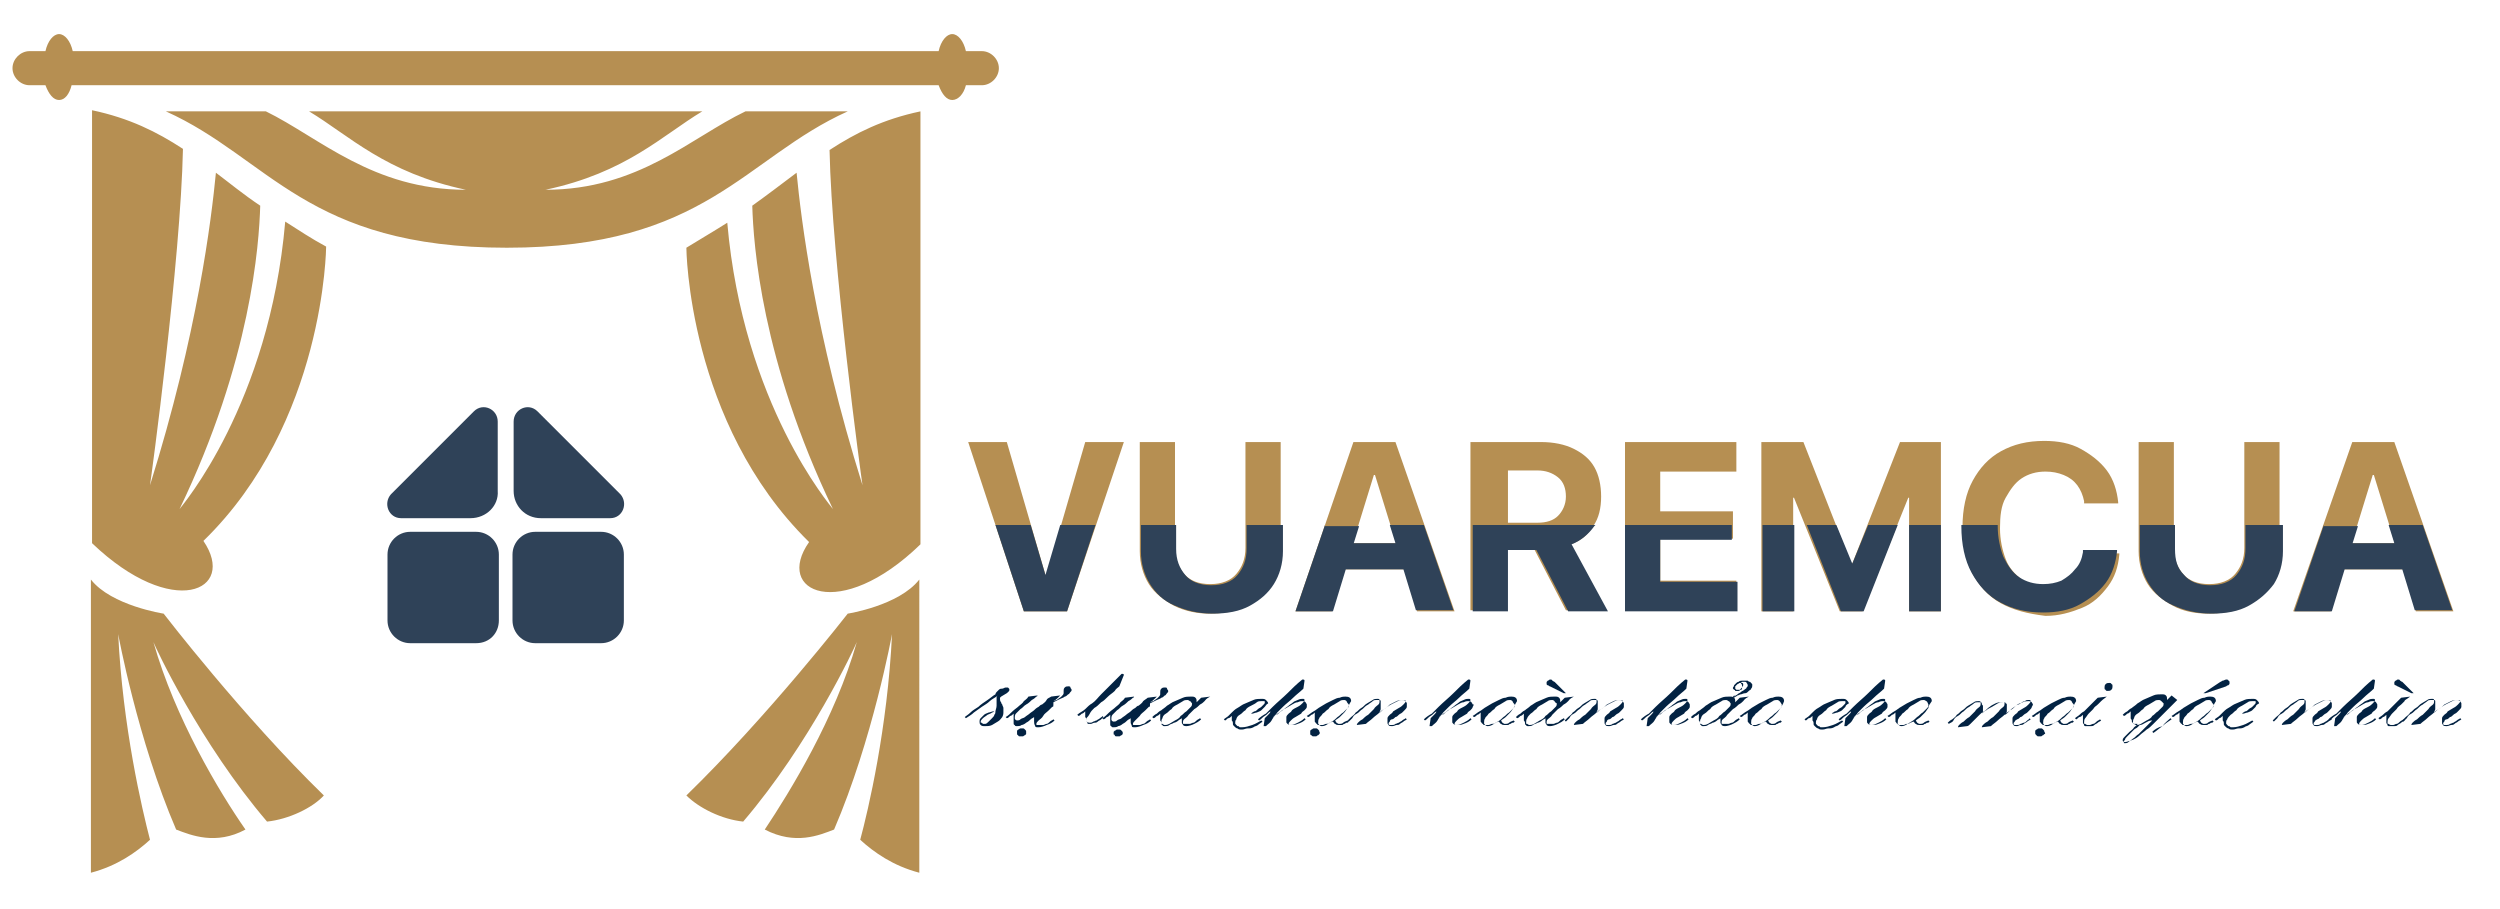 <?xml version="1.0" encoding="UTF-8"?>
<svg xmlns="http://www.w3.org/2000/svg" xmlns:xlink="http://www.w3.org/1999/xlink" version="1.1" id="Layer_1" x="0px" y="0px" viewBox="0 0 220 80" style="enable-background:new 0 0 220 80;" xml:space="preserve">
<style type="text/css">
	.st0{fill:#B68F52;}
	.st1{fill:#022242;}
	.st2{fill:#2F4258;}
	.st3{fill:none;}
</style>
<path class="st0" d="M87.9,6c0,0.8-0.7,1.5-1.5,1.5H85c-0.2,0.8-0.7,1.3-1.2,1.3c-0.5,0-0.9-0.5-1.2-1.3H44.5H6.3  C6.1,8.3,5.7,8.8,5.2,8.8C4.7,8.8,4.3,8.3,4,7.5H2.6C1.8,7.5,1.1,6.8,1.1,6s0.7-1.5,1.5-1.5H4c0.2-0.9,0.7-1.5,1.2-1.5  s1,0.6,1.2,1.5h38.1h38.1c0.2-0.9,0.7-1.5,1.2-1.5s1,0.6,1.2,1.5h1.4C87.2,4.5,87.9,5.2,87.9,6z M65.6,9.8  c-4.8,2.3-9.4,6.9-17.6,6.9c7.1-1.5,10.3-4.8,13.8-6.9H44.5H27.2c3.5,2.1,6.7,5.4,13.8,6.9c-8.2,0-12.9-4.6-17.6-6.9h-8.8  c9.1,4.1,12.4,12,30,12c17.5,0,20.9-7.9,30-12H65.6z M75.9,42.7c-4.2-13.4-5.4-23.4-5.8-27.5c-1.2,0.9-2.5,1.9-3.9,2.9  c0.1,3.4,0.8,13.6,7.1,26.7c-0.2-0.3-7.9-9.2-9.3-25.2c-1.1,0.7-2.3,1.4-3.6,2.2c0,0,0.1,15.4,10.8,25.9c-3.1,4.4,2.7,7.1,9.8,0.2  V9.8c-3.3,0.7-5.7,1.9-8,3.4C73.2,23,75.8,42.1,75.9,42.7z M74.6,54c0,0-7,9-14.2,16c1.1,1.1,3.1,2.1,5,2.3  c5.9-6.9,9.8-15.3,10-15.8c-1.9,6.7-5.9,13.2-8.1,16.5c2.7,1.4,4.8,0.5,6.1,0c3.4-7.9,5.1-17.2,5.1-17.2c-0.4,8.3-2.1,15.5-2.8,18.1  c1.2,1.1,2.9,2.3,5.2,2.9V51C79.1,53.3,74.6,54,74.6,54z M14.4,54c0,0-4.6-0.7-6.4-3v25.8c2.3-0.6,4-1.8,5.2-2.9  c-0.7-2.7-2.4-9.9-2.8-18.1c0,0,1.7,9.3,5.1,17.2c1.3,0.5,3.5,1.4,6.1,0c-2.3-3.3-6.2-9.8-8.1-16.5c0.2,0.5,4.1,8.9,10,15.8  c1.9-0.2,4-1.2,5-2.3C21.4,63.1,14.4,54,14.4,54z M15.8,44.8c6.3-13.1,7-23.3,7.1-26.7c-1.5-1-2.7-2-3.9-2.9  c-0.4,4.1-1.6,14.1-5.8,27.5c0.1-0.6,2.7-19.8,2.9-29.6c-2.3-1.5-4.7-2.7-8-3.4v38.1c7.1,6.8,12.8,4.2,9.8-0.2  c10.7-10.4,10.8-25.9,10.8-25.9c-1.3-0.7-2.5-1.5-3.6-2.2C23.7,35.6,16,44.5,15.8,44.8z"></path>
<g>
	<path class="st1" d="M88.6,61c-0.2,0.1-0.3,0.2-0.5,0.3c0,0-0.1,0.1-0.1,0.1c0,0,0,0.1,0,0.1c0,0.1,0,0.2,0.1,0.3   c0,0.1,0.1,0.2,0.1,0.2c0,0.1,0.1,0.2,0.1,0.3s0,0.2,0,0.3c0,0.2,0,0.3-0.1,0.5c-0.1,0.1-0.2,0.3-0.4,0.4c-0.2,0.1-0.3,0.2-0.5,0.3   c-0.2,0.1-0.4,0.1-0.6,0.1c-0.2,0-0.3,0-0.4-0.1c-0.1-0.1-0.1-0.2-0.1-0.3c0-0.1,0-0.2,0.1-0.3c0.1-0.1,0.2-0.2,0.3-0.3   c0.1-0.1,0.2-0.1,0.4-0.2c0.1,0,0.3-0.1,0.4-0.1c0,0,0,0,0.1,0c0,0,0,0,0,0c0,0-0.1,0.1-0.2,0.1c-0.1,0.1-0.2,0.1-0.4,0.2   c-0.1,0.1-0.3,0.2-0.4,0.3c-0.1,0.1-0.2,0.2-0.2,0.3c0,0.1,0,0.1,0.1,0.1c0,0,0.1,0.1,0.1,0.1c0,0,0.1,0,0.1,0c0,0,0.1,0,0.1,0   c0.1,0,0.2-0.1,0.3-0.2c0.1-0.1,0.2-0.2,0.3-0.3c0.1-0.1,0.2-0.2,0.2-0.3c0.1-0.1,0.1-0.2,0.1-0.3c0-0.1,0.1-0.3,0.1-0.5   c0-0.2,0-0.3,0-0.5c0-0.1,0-0.1,0-0.2c0-0.1,0-0.1,0.1-0.2c-0.2,0.2-0.5,0.3-0.7,0.5c-0.2,0.2-0.4,0.3-0.7,0.5s-0.4,0.3-0.7,0.5   c-0.2,0.2-0.4,0.3-0.7,0.5l-0.1-0.1c0.1-0.1,0.3-0.2,0.5-0.4c0.2-0.2,0.4-0.3,0.7-0.5c0.2-0.2,0.5-0.4,0.8-0.6   c0.3-0.2,0.5-0.4,0.7-0.5c0-0.1,0.1-0.2,0.1-0.2c0.1-0.1,0.1-0.1,0.2-0.2c0.1-0.1,0.2-0.1,0.3-0.1c0.1,0,0.2-0.1,0.3-0.1   c0.1,0,0.1,0,0.2,0c0,0,0.1,0.1,0.1,0.1C88.9,60.8,88.7,60.9,88.6,61z"></path>
	<path class="st1" d="M92.6,62.2c-0.1,0.1-0.2,0.2-0.3,0.3c-0.2,0.2-0.4,0.3-0.5,0.5s-0.3,0.3-0.4,0.4c-0.1,0.1-0.2,0.2-0.2,0.3   c0,0.1,0,0.1,0.1,0.1c0.1,0,0.1,0,0.2,0c0.1,0,0.2,0,0.3,0c0.1,0,0.2-0.1,0.3-0.1c0.1,0,0.2-0.1,0.3-0.2c0.1-0.1,0.2-0.1,0.3-0.2   l0.1,0.1c-0.2,0.2-0.4,0.3-0.7,0.4c-0.2,0.1-0.5,0.2-0.7,0.2c-0.2,0-0.3,0-0.3-0.1C91,63.7,91,63.6,91,63.5c0-0.1,0-0.1,0-0.2   c0-0.1,0-0.1,0-0.2c-0.1,0.1-0.2,0.1-0.3,0.2c-0.1,0.1-0.2,0.2-0.4,0.3c-0.1,0.1-0.3,0.2-0.4,0.2c-0.1,0.1-0.3,0.1-0.4,0.1   c-0.1,0-0.2,0-0.2-0.1c-0.1,0-0.1-0.1-0.1-0.2c0-0.1,0-0.1,0-0.2v-0.2c0-0.1,0-0.1,0-0.2c0-0.1,0-0.1,0-0.2   c-0.1,0.1-0.2,0.2-0.3,0.2c-0.1,0.1-0.2,0.2-0.3,0.2l-0.1-0.1c0.2-0.1,0.4-0.3,0.6-0.5c0.2-0.2,0.4-0.3,0.6-0.5   c0.1-0.1,0.3-0.2,0.4-0.4c0.1-0.1,0.3-0.2,0.4-0.4l0.8-0.1c0,0,0,0,0,0c0,0,0,0,0,0c0,0,0,0.1-0.1,0.1c-0.1,0.1-0.2,0.2-0.4,0.3   c-0.1,0.1-0.3,0.3-0.5,0.4c-0.2,0.1-0.3,0.3-0.5,0.4c-0.1,0.1-0.3,0.3-0.4,0.4c-0.1,0.1-0.1,0.3-0.1,0.4c0,0.1,0.1,0.2,0.2,0.2   c0.1,0,0.2,0,0.3-0.1c0.1-0.1,0.3-0.1,0.4-0.2c0.1-0.1,0.3-0.2,0.4-0.3c0.1-0.1,0.3-0.2,0.4-0.3c0.1-0.1,0.2-0.2,0.4-0.3   c0.1-0.1,0.2-0.2,0.3-0.2c0.1-0.1,0.3-0.2,0.4-0.4s0.3-0.2,0.4-0.3l0.8-0.1c0,0,0,0,0,0c0,0,0,0,0,0c0,0-0.1,0.1-0.2,0.2   c-0.1,0.1-0.2,0.2-0.4,0.3c0.1,0,0.2-0.1,0.3-0.1c0.1-0.1,0.3-0.2,0.4-0.3c0.1-0.1,0.2-0.2,0.2-0.3c0,0,0-0.1,0-0.1   c0,0,0-0.1,0-0.1c0-0.1,0-0.2,0.1-0.3c0.1-0.1,0.2-0.1,0.3-0.1c0.1,0,0.2,0,0.2,0.1c0,0.1,0.1,0.1,0.1,0.2c0,0.1,0,0.1-0.1,0.2   c-0.1,0.1-0.1,0.2-0.2,0.2c-0.1,0.1-0.2,0.2-0.3,0.2c-0.1,0.1-0.2,0.1-0.4,0.2c-0.2,0.1-0.4,0.2-0.6,0.3   C92.7,62.2,92.7,62.2,92.6,62.2z M90.3,64.6c0,0-0.1,0.1-0.1,0.1c-0.1,0-0.1,0.1-0.2,0.1c-0.1,0-0.1,0-0.2,0c-0.1,0-0.2,0-0.2-0.1   c-0.1,0-0.1-0.1-0.1-0.2c0-0.1,0-0.1,0-0.2c0,0,0.1-0.1,0.1-0.1c0.1,0,0.1-0.1,0.2-0.1c0.1,0,0.1,0,0.2,0c0.1,0,0.1,0,0.2,0.1   c0.1,0.1,0.1,0.1,0.1,0.2C90.3,64.5,90.3,64.6,90.3,64.6z"></path>
	<path class="st1" d="M98.5,60.4c-0.1,0.1-0.3,0.2-0.4,0.4c-0.2,0.2-0.4,0.3-0.6,0.5c-0.2,0.2-0.4,0.4-0.6,0.5   c-0.2,0.2-0.4,0.4-0.6,0.5c-0.2,0.2-0.3,0.3-0.4,0.5c-0.1,0.2-0.2,0.3-0.3,0.4c0,0.1,0,0.2,0,0.2c0,0.1,0.1,0.2,0.3,0.2   c0.1,0,0.2,0,0.3-0.1c0.1,0,0.2-0.1,0.3-0.1c0.1-0.1,0.2-0.1,0.3-0.2c0.1-0.1,0.2-0.1,0.2-0.2l0.1,0.1c-0.1,0.1-0.1,0.1-0.2,0.2   c-0.1,0.1-0.2,0.1-0.3,0.2c-0.1,0.1-0.2,0.1-0.3,0.1c-0.1,0-0.2,0.1-0.3,0.1c-0.1,0-0.1,0-0.2,0c-0.1,0-0.1,0-0.1-0.1   c0,0-0.1-0.1-0.1-0.2c0-0.1,0-0.2-0.1-0.3c0-0.1,0-0.2,0-0.3c0-0.1,0-0.2,0-0.2c-0.1,0.1-0.2,0.2-0.3,0.2c-0.1,0.1-0.2,0.2-0.3,0.2   l-0.1-0.1c0.2-0.2,0.5-0.3,0.7-0.5c0.2-0.2,0.4-0.4,0.6-0.5c0.3-0.2,0.5-0.5,0.8-0.8c0.3-0.3,0.5-0.5,0.8-0.8   c0.2-0.2,0.3-0.3,0.5-0.5c0.2-0.2,0.3-0.3,0.5-0.5c0,0,0.1,0,0.1,0c0,0,0.1,0,0.1,0.1L98.5,60.4z"></path>
	<path class="st1" d="M101.1,62.2c-0.1,0.1-0.2,0.2-0.3,0.3c-0.2,0.2-0.4,0.3-0.5,0.5c-0.2,0.2-0.3,0.3-0.4,0.4   c-0.1,0.1-0.2,0.2-0.2,0.3c0,0.1,0,0.1,0.1,0.1c0.1,0,0.1,0,0.2,0c0.1,0,0.2,0,0.3,0c0.1,0,0.2-0.1,0.3-0.1c0.1,0,0.2-0.1,0.3-0.2   c0.1-0.1,0.2-0.1,0.3-0.2l0.1,0.1c-0.2,0.2-0.4,0.3-0.7,0.4c-0.2,0.1-0.5,0.2-0.7,0.2c-0.2,0-0.3,0-0.3-0.1s-0.1-0.2-0.1-0.3   c0-0.1,0-0.1,0-0.2c0-0.1,0-0.1,0-0.2c-0.1,0.1-0.2,0.1-0.3,0.2c-0.1,0.1-0.2,0.2-0.4,0.3c-0.1,0.1-0.3,0.2-0.4,0.2   c-0.1,0.1-0.3,0.1-0.4,0.1c-0.1,0-0.2,0-0.2-0.1c-0.1,0-0.1-0.1-0.1-0.2c0-0.1,0-0.1,0-0.2v-0.2c0-0.1,0-0.1,0-0.2   c0-0.1,0-0.1,0-0.2c-0.1,0.1-0.2,0.2-0.3,0.2c-0.1,0.1-0.2,0.2-0.3,0.2l-0.1-0.1c0.2-0.1,0.4-0.3,0.6-0.5c0.2-0.2,0.4-0.3,0.6-0.5   c0.1-0.1,0.3-0.2,0.4-0.4c0.1-0.1,0.3-0.2,0.4-0.4l0.8-0.1c0,0,0,0,0,0c0,0,0,0,0,0c0,0,0,0.1-0.1,0.1c-0.1,0.1-0.2,0.2-0.4,0.3   c-0.1,0.1-0.3,0.3-0.5,0.4c-0.2,0.1-0.3,0.3-0.5,0.4c-0.1,0.1-0.3,0.3-0.4,0.4c-0.1,0.1-0.1,0.3-0.1,0.4c0,0.1,0.1,0.2,0.2,0.2   c0.1,0,0.2,0,0.3-0.1c0.1-0.1,0.3-0.1,0.4-0.2c0.1-0.1,0.3-0.2,0.4-0.3c0.1-0.1,0.3-0.2,0.4-0.3c0.1-0.1,0.2-0.2,0.4-0.3   c0.1-0.1,0.2-0.2,0.3-0.2c0.1-0.1,0.3-0.2,0.4-0.4c0.1-0.1,0.3-0.2,0.4-0.3l0.8-0.1c0,0,0,0,0,0c0,0,0,0,0,0c0,0-0.1,0.1-0.2,0.2   c-0.1,0.1-0.2,0.2-0.4,0.3c0.1,0,0.2-0.1,0.3-0.1c0.1-0.1,0.3-0.2,0.4-0.3c0.1-0.1,0.2-0.2,0.2-0.3c0,0,0-0.1,0-0.1   c0,0,0-0.1,0-0.1c0-0.1,0-0.2,0.1-0.3c0.1-0.1,0.2-0.1,0.3-0.1c0.1,0,0.2,0,0.2,0.1c0,0.1,0.1,0.1,0.1,0.2c0,0.1,0,0.1-0.1,0.2   c-0.1,0.1-0.1,0.2-0.2,0.2c-0.1,0.1-0.2,0.2-0.3,0.2c-0.1,0.1-0.2,0.1-0.4,0.2c-0.2,0.1-0.4,0.2-0.6,0.3   C101.2,62.2,101.2,62.2,101.1,62.2z M98.8,64.6c0,0-0.1,0.1-0.1,0.1c-0.1,0-0.1,0.1-0.2,0.1c-0.1,0-0.1,0-0.2,0   c-0.1,0-0.2,0-0.2-0.1S98,64.7,98,64.6c0-0.1,0-0.1,0-0.2c0,0,0.1-0.1,0.1-0.1c0.1,0,0.1-0.1,0.2-0.1c0.1,0,0.1,0,0.2,0   c0.1,0,0.1,0,0.2,0.1c0.1,0.1,0.1,0.1,0.1,0.2C98.8,64.5,98.8,64.6,98.8,64.6z"></path>
	<path class="st1" d="M106,61.7c-0.1,0.1-0.2,0.2-0.4,0.3c-0.1,0.1-0.3,0.3-0.5,0.4c-0.2,0.2-0.3,0.3-0.5,0.5   c-0.1,0.2-0.3,0.3-0.4,0.4c-0.1,0.1-0.1,0.2-0.1,0.3c0,0.1,0,0.1,0.1,0.1c0,0,0.1,0,0.2,0c0.1,0,0.2,0,0.3,0c0.1,0,0.2-0.1,0.3-0.1   s0.2-0.1,0.3-0.2c0.1-0.1,0.2-0.1,0.3-0.2l0.1,0.1c-0.2,0.2-0.4,0.3-0.6,0.4c-0.2,0.1-0.5,0.2-0.7,0.2c-0.1,0-0.2,0-0.3-0.1   c0-0.1-0.1-0.1-0.1-0.2c0-0.1,0-0.1,0-0.2c0-0.1,0-0.1,0-0.2c-0.1,0.1-0.2,0.1-0.3,0.2c-0.1,0.1-0.3,0.2-0.4,0.2   c-0.1,0.1-0.3,0.1-0.4,0.2c-0.1,0.1-0.3,0.1-0.4,0.1c-0.1,0-0.2,0-0.2-0.1c-0.1,0-0.1-0.1-0.1-0.2c0,0,0-0.1-0.1-0.2   c0-0.1,0-0.1,0-0.2c0-0.1,0-0.2,0-0.2c0-0.1,0-0.2,0-0.2c-0.1,0.1-0.2,0.2-0.3,0.2c-0.1,0.1-0.2,0.2-0.3,0.2l-0.1-0.1   c0.1-0.1,0.2-0.2,0.4-0.3c0.1-0.1,0.2-0.2,0.4-0.3c0.1-0.1,0.3-0.2,0.5-0.4c0.2-0.1,0.4-0.3,0.7-0.4c0.2-0.1,0.5-0.2,0.7-0.3   c0.2-0.1,0.5-0.1,0.7-0.1c0.2,0,0.3,0,0.4,0.1c0.1,0.1,0.1,0.2,0.1,0.3c0,0,0,0.1,0,0.1c0.1-0.1,0.1-0.1,0.2-0.2   c0.1-0.1,0.1-0.1,0.2-0.2l0.8-0.1c0,0,0,0,0,0c0,0,0,0,0,0C106.1,61.5,106.1,61.6,106,61.7z M104.7,61.7c0,0-0.1-0.1-0.2-0.1   c-0.1,0-0.3,0-0.4,0.1c-0.2,0.1-0.3,0.2-0.5,0.3c-0.2,0.1-0.4,0.2-0.5,0.4c-0.2,0.1-0.3,0.3-0.5,0.4s-0.3,0.3-0.3,0.4   c-0.1,0.1-0.1,0.3-0.1,0.4c0,0.1,0,0.1,0.1,0.1c0,0,0.1,0.1,0.2,0.1c0.1,0,0.2,0,0.4-0.1c0.2-0.1,0.3-0.2,0.5-0.3   c0.2-0.1,0.4-0.2,0.5-0.4c0.2-0.1,0.3-0.3,0.5-0.4c0.1-0.1,0.3-0.3,0.4-0.4c0.1-0.1,0.1-0.2,0.1-0.3   C104.8,61.8,104.8,61.7,104.7,61.7z"></path>
	<path class="st1" d="M111.3,62.2c-0.1,0.1-0.2,0.2-0.3,0.3c-0.1,0.1-0.2,0.1-0.4,0.2c-0.1,0-0.3,0.1-0.4,0.1c0,0,0,0-0.1,0   c0,0,0,0,0,0c0,0,0,0,0.1-0.1c0.1,0,0.1-0.1,0.2-0.1c0.1,0,0.2-0.1,0.3-0.2c0.1-0.1,0.2-0.1,0.3-0.2c0.1-0.1,0.1-0.1,0.2-0.2   s0.1-0.1,0.1-0.2c0-0.1,0-0.1-0.1-0.1c-0.1,0-0.1,0-0.2,0c-0.1,0-0.3,0-0.4,0.1s-0.3,0.2-0.5,0.3c-0.2,0.1-0.4,0.2-0.5,0.4   c-0.2,0.1-0.3,0.3-0.5,0.4s-0.3,0.3-0.3,0.4c-0.1,0.1-0.1,0.2-0.1,0.3c0,0.1,0,0.1,0.1,0.2c0,0,0.1,0.1,0.1,0.1   c0.1,0,0.1,0,0.2,0.1c0.1,0,0.2,0,0.2,0c0.3,0,0.6-0.1,0.9-0.2c0.3-0.1,0.6-0.3,0.8-0.4l0.1,0.1c-0.1,0.1-0.3,0.2-0.4,0.3   c-0.1,0.1-0.3,0.1-0.4,0.2c-0.2,0.1-0.3,0.1-0.5,0.1c-0.2,0-0.3,0.1-0.5,0.1c-0.2,0-0.3,0-0.4-0.1c-0.1,0-0.2-0.1-0.3-0.2   c-0.1-0.1-0.1-0.1-0.1-0.2c0-0.1,0-0.2-0.1-0.3c0-0.1,0-0.1,0-0.2c0-0.1,0-0.1,0-0.2c-0.1,0.1-0.2,0.2-0.3,0.2s-0.2,0.2-0.3,0.2   l-0.1-0.1c0.1-0.1,0.3-0.2,0.4-0.3c0.1-0.1,0.2-0.2,0.3-0.3c0.1-0.1,0.3-0.3,0.5-0.4c0.2-0.1,0.4-0.3,0.7-0.4   c0.2-0.1,0.5-0.2,0.7-0.3c0.2-0.1,0.5-0.1,0.7-0.1c0.2,0,0.3,0,0.4,0.1c0.1,0.1,0.2,0.2,0.2,0.3C111.4,62,111.4,62.1,111.3,62.2z"></path>
	<path class="st1" d="M115,62.2c0,0.1-0.1,0.2-0.2,0.3c-0.1,0.1-0.2,0.1-0.3,0.3c-0.2,0.1-0.3,0.2-0.5,0.3c-0.2,0.1-0.3,0.2-0.4,0.3   c-0.1,0.1-0.2,0.2-0.2,0.3c0,0,0,0.1,0.1,0.1c0,0,0.1,0,0.1,0c0.2,0,0.4-0.1,0.6-0.2c0.2-0.1,0.4-0.2,0.6-0.4l0.1,0.1   c-0.2,0.2-0.4,0.3-0.7,0.4c-0.2,0.1-0.4,0.1-0.6,0.1c-0.1,0-0.2,0-0.3-0.1c-0.1-0.1-0.1-0.1-0.1-0.2c0-0.1,0-0.2,0-0.4   c0-0.1,0.1-0.2,0.2-0.3c0.1-0.1,0.2-0.1,0.3-0.3c0.1-0.1,0.3-0.2,0.5-0.3c0.2-0.1,0.3-0.2,0.4-0.3c0.1-0.1,0.2-0.2,0.2-0.3   c0,0,0-0.1-0.1-0.1c0,0-0.1,0-0.1,0c-0.1,0-0.2,0-0.4,0.1s-0.3,0.1-0.4,0.2c-0.1,0.1-0.3,0.2-0.4,0.3c-0.1,0.1-0.3,0.2-0.4,0.3   c-0.1,0.1-0.3,0.2-0.4,0.3c-0.1,0.1-0.2,0.2-0.3,0.2c-0.2,0.2-0.3,0.3-0.4,0.5c-0.1,0.2-0.3,0.3-0.5,0.5c0,0-0.1,0-0.1,0   c0,0-0.1,0-0.1,0l0.1-0.7c0.1-0.1,0.2-0.2,0.3-0.3s0.2-0.2,0.2-0.3c-0.2,0.1-0.3,0.3-0.5,0.4c-0.2,0.1-0.3,0.3-0.5,0.4l-0.1-0.1   c0.2-0.2,0.5-0.4,0.7-0.5c0.2-0.2,0.4-0.4,0.6-0.6c0.4-0.4,0.9-0.8,1.3-1.2c0.4-0.4,0.8-0.8,1.3-1.2c0,0,0.1,0,0.1,0   c0,0,0.1,0,0.1,0.1l-0.1,0.7c-0.3,0.3-0.6,0.5-0.9,0.8c-0.3,0.3-0.6,0.5-0.9,0.8c-0.2,0.2-0.3,0.3-0.5,0.5   c-0.1,0.2-0.3,0.3-0.4,0.5c0.1-0.1,0.2-0.2,0.3-0.3c0.1-0.1,0.3-0.2,0.4-0.3c0.1-0.1,0.3-0.2,0.5-0.3c0.2-0.1,0.3-0.2,0.5-0.3   c0.2-0.1,0.3-0.2,0.5-0.2c0.2-0.1,0.3-0.1,0.4-0.1c0.1,0,0.2,0,0.3,0.1c0,0.1,0.1,0.1,0.1,0.2C115,61.9,115,62.1,115,62.2z"></path>
	<path class="st1" d="M118.6,62.3c-0.1,0.1-0.2,0.3-0.3,0.4c-0.1,0.1-0.3,0.3-0.4,0.4s-0.3,0.2-0.4,0.3c0,0.1,0.1,0.1,0.1,0.2   c0.1,0,0.1,0.1,0.2,0.1c0.2,0,0.3,0,0.4-0.1c0.1-0.1,0.2-0.1,0.4-0.2l0.1,0.1c-0.1,0.1-0.1,0.1-0.2,0.1c-0.1,0-0.1,0.1-0.2,0.1   c-0.1,0-0.1,0.1-0.2,0.1c-0.1,0-0.2,0-0.3,0c-0.1,0-0.2,0-0.3-0.1c-0.1,0-0.1-0.1-0.2-0.2c-0.1,0-0.2,0.1-0.3,0.1   c-0.1,0.1-0.2,0.1-0.3,0.1c-0.1,0-0.2,0.1-0.3,0.1c-0.1,0-0.2,0-0.3,0c-0.1,0-0.2,0-0.2-0.1c-0.1,0-0.1-0.1-0.2-0.2   c0,0,0-0.1,0-0.2c0-0.1,0-0.1,0-0.2c0-0.1,0-0.2,0-0.2c0-0.1,0-0.2,0-0.2c-0.1,0.1-0.2,0.2-0.3,0.2c-0.1,0.1-0.2,0.2-0.3,0.2   l-0.1-0.1c0.2-0.1,0.4-0.3,0.6-0.4s0.4-0.3,0.6-0.4c0.2-0.1,0.3-0.2,0.5-0.3c0.2-0.1,0.4-0.2,0.6-0.3c0.2-0.1,0.4-0.2,0.6-0.2   c0.2-0.1,0.4-0.1,0.5-0.1c0.3,0,0.5,0.1,0.5,0.4C118.7,62,118.7,62.1,118.6,62.3z M116.1,64.6c0,0-0.1,0.1-0.1,0.1   c-0.1,0-0.1,0.1-0.2,0.1c-0.1,0-0.1,0-0.2,0c-0.1,0-0.1,0-0.2-0.1c-0.1,0-0.1-0.1-0.1-0.2c0-0.1,0-0.1,0-0.2c0,0,0.1-0.1,0.1-0.1   c0.1,0,0.1-0.1,0.2-0.1c0.1,0,0.1,0,0.2,0c0.1,0,0.1,0,0.2,0.1c0.1,0.1,0.1,0.1,0.1,0.2C116.2,64.5,116.1,64.6,116.1,64.6z    M118.5,61.7c0,0-0.1-0.1-0.2-0.1c-0.1,0-0.3,0-0.4,0.1c-0.2,0.1-0.3,0.2-0.5,0.3c-0.2,0.1-0.4,0.2-0.5,0.4   c-0.2,0.1-0.3,0.3-0.5,0.4c-0.1,0.2-0.3,0.3-0.3,0.4c-0.1,0.1-0.1,0.3-0.1,0.4c0,0.1,0,0.1,0.1,0.2c0,0,0.1,0.1,0.2,0.1   c0.1,0,0.2,0,0.4-0.1c0.2-0.1,0.3-0.2,0.5-0.3c0.2-0.1,0.4-0.3,0.5-0.4c0.2-0.1,0.3-0.3,0.5-0.4c0.1-0.1,0.3-0.3,0.4-0.4   c0.1-0.1,0.1-0.2,0.1-0.3C118.5,61.8,118.5,61.7,118.5,61.7z"></path>
	<path class="st1" d="M123.8,62.2c0,0.1-0.1,0.2-0.2,0.3c0,0-0.1,0.1-0.2,0.2c-0.1,0.1-0.2,0.1-0.3,0.2c-0.1,0.1-0.2,0.2-0.3,0.2   c-0.1,0.1-0.2,0.2-0.3,0.2s-0.2,0.1-0.2,0.2c-0.1,0.1-0.1,0.1-0.1,0.2c0,0,0,0.1,0.1,0.1c0.1,0,0.1,0,0.2,0c0.1,0,0.2,0,0.3-0.1   c0.1,0,0.2-0.1,0.3-0.1c0.1-0.1,0.2-0.1,0.3-0.2c0.1-0.1,0.2-0.1,0.3-0.2l0.1,0.1c-0.1,0.1-0.2,0.1-0.3,0.2   c-0.1,0.1-0.2,0.1-0.3,0.2c-0.1,0.1-0.2,0.1-0.3,0.1s-0.2,0.1-0.4,0.1c-0.1,0-0.3,0-0.3-0.1c-0.1-0.1-0.1-0.1-0.1-0.3   c0-0.1,0-0.3,0-0.3c0-0.1,0.1-0.2,0.2-0.3c0.1-0.1,0.2-0.1,0.3-0.3c0.2-0.1,0.3-0.2,0.5-0.3c0.2-0.1,0.3-0.2,0.4-0.3   c0.1-0.1,0.2-0.2,0.2-0.3c0,0,0-0.1-0.1-0.1c0,0-0.1,0-0.1,0c-0.2,0-0.3,0-0.5,0.1c-0.2,0.1-0.4,0.2-0.6,0.3   c-0.2,0.1-0.4,0.3-0.6,0.4c-0.2,0.1-0.3,0.3-0.4,0.3c-0.2,0.2-0.4,0.3-0.6,0.5c-0.2,0.2-0.4,0.3-0.6,0.5l-0.8,0.1c0,0,0,0,0,0   c0,0,0,0,0,0c0,0,0-0.1,0.1-0.2c0.1-0.1,0.2-0.2,0.4-0.3c0.1-0.1,0.3-0.3,0.5-0.4c0.2-0.2,0.3-0.3,0.5-0.5c0.1-0.2,0.3-0.3,0.4-0.4   c0.1-0.1,0.1-0.2,0.1-0.3c0-0.1,0-0.1-0.1-0.1c0,0-0.1,0-0.2,0c-0.1,0-0.2,0-0.3,0.1c-0.1,0.1-0.3,0.2-0.4,0.3   c-0.2,0.1-0.3,0.2-0.5,0.4c-0.2,0.1-0.3,0.3-0.5,0.4c-0.2,0.1-0.3,0.2-0.4,0.4c-0.1,0.1-0.2,0.2-0.3,0.3l-0.1-0.1   c0.1-0.1,0.2-0.2,0.3-0.3c0.1-0.1,0.3-0.2,0.4-0.4c0.2-0.1,0.3-0.3,0.5-0.4c0.2-0.1,0.3-0.3,0.5-0.4c0.2-0.1,0.3-0.2,0.5-0.3   c0.1-0.1,0.3-0.1,0.4-0.1c0.1,0,0.2,0,0.2,0.1c0.1,0,0.1,0.1,0.1,0.1c0,0.1,0,0.1,0,0.2c0,0.1,0,0.1,0,0.2c0,0.1,0,0.2,0,0.3   c0,0.1-0.1,0.2-0.1,0.3c0.1-0.1,0.2-0.2,0.4-0.3c0.2-0.1,0.3-0.2,0.5-0.4c0.2-0.1,0.4-0.2,0.6-0.3c0.2-0.1,0.4-0.1,0.5-0.1   c0.1,0,0.2,0,0.3,0.1c0,0.1,0.1,0.1,0.1,0.2C123.8,61.9,123.8,62.1,123.8,62.2z"></path>
	<path class="st1" d="M129.6,62.2c0,0.1-0.1,0.2-0.2,0.3c-0.1,0.1-0.2,0.1-0.3,0.3c-0.2,0.1-0.3,0.2-0.5,0.3s-0.3,0.2-0.4,0.3   c-0.1,0.1-0.2,0.2-0.2,0.3c0,0,0,0.1,0.1,0.1c0,0,0.1,0,0.1,0c0.2,0,0.4-0.1,0.6-0.2c0.2-0.1,0.4-0.2,0.6-0.4l0.1,0.1   c-0.2,0.2-0.4,0.3-0.7,0.4c-0.2,0.1-0.4,0.1-0.6,0.1c-0.1,0-0.2,0-0.3-0.1c-0.1-0.1-0.1-0.1-0.1-0.2c0-0.1,0-0.2,0-0.4   c0-0.1,0.1-0.2,0.2-0.3c0.1-0.1,0.2-0.1,0.3-0.3c0.1-0.1,0.3-0.2,0.5-0.3c0.2-0.1,0.3-0.2,0.4-0.3c0.1-0.1,0.2-0.2,0.2-0.3   c0,0,0-0.1-0.1-0.1c0,0-0.1,0-0.1,0c-0.1,0-0.2,0-0.4,0.1s-0.3,0.1-0.4,0.2c-0.1,0.1-0.3,0.2-0.4,0.3c-0.1,0.1-0.3,0.2-0.4,0.3   c-0.1,0.1-0.3,0.2-0.4,0.3c-0.1,0.1-0.2,0.2-0.3,0.2c-0.2,0.2-0.3,0.3-0.4,0.5c-0.1,0.2-0.3,0.3-0.5,0.5c0,0-0.1,0-0.1,0   c0,0-0.1,0-0.1,0l0.1-0.7c0.1-0.1,0.2-0.2,0.3-0.3s0.2-0.2,0.2-0.3c-0.2,0.1-0.3,0.3-0.5,0.4c-0.2,0.1-0.3,0.3-0.5,0.4l-0.1-0.1   c0.2-0.2,0.5-0.4,0.7-0.5c0.2-0.2,0.4-0.4,0.6-0.6c0.4-0.4,0.9-0.8,1.3-1.2c0.4-0.4,0.8-0.8,1.3-1.2c0,0,0.1,0,0.1,0   c0,0,0.1,0,0.1,0.1l-0.1,0.7c-0.3,0.3-0.6,0.5-0.9,0.8c-0.3,0.3-0.6,0.5-0.9,0.8c-0.2,0.2-0.3,0.3-0.5,0.5   c-0.1,0.2-0.3,0.3-0.4,0.5c0.1-0.1,0.2-0.2,0.3-0.3c0.1-0.1,0.3-0.2,0.4-0.3c0.1-0.1,0.3-0.2,0.5-0.3c0.2-0.1,0.3-0.2,0.5-0.3   c0.2-0.1,0.3-0.2,0.5-0.2c0.2-0.1,0.3-0.1,0.4-0.1c0.1,0,0.2,0,0.3,0.1c0,0.1,0.1,0.1,0.1,0.2C129.7,61.9,129.7,62.1,129.6,62.2z"></path>
	<path class="st1" d="M133.2,62.3c-0.1,0.1-0.2,0.3-0.3,0.4c-0.1,0.1-0.3,0.3-0.4,0.4s-0.3,0.2-0.4,0.3c0,0.1,0.1,0.1,0.1,0.2   c0.1,0,0.1,0.1,0.2,0.1c0.2,0,0.3,0,0.4-0.1c0.1-0.1,0.2-0.1,0.4-0.2l0.1,0.1c-0.1,0.1-0.1,0.1-0.2,0.1c-0.1,0-0.1,0.1-0.2,0.1   s-0.1,0.1-0.2,0.1c-0.1,0-0.2,0-0.3,0c-0.1,0-0.2,0-0.3-0.1c-0.1,0-0.1-0.1-0.2-0.2c-0.1,0-0.2,0.1-0.3,0.1   c-0.1,0.1-0.2,0.1-0.3,0.1c-0.1,0-0.2,0.1-0.3,0.1c-0.1,0-0.2,0-0.3,0c-0.1,0-0.2,0-0.2-0.1c-0.1,0-0.1-0.1-0.2-0.2   c0,0,0-0.1,0-0.2c0-0.1,0-0.1,0-0.2c0-0.1,0-0.2,0-0.2c0-0.1,0-0.2,0-0.2c-0.1,0.1-0.2,0.2-0.3,0.2c-0.1,0.1-0.2,0.2-0.3,0.2   l-0.1-0.1c0.2-0.1,0.4-0.3,0.6-0.4s0.4-0.3,0.6-0.4c0.2-0.1,0.3-0.2,0.5-0.3s0.4-0.2,0.6-0.3c0.2-0.1,0.4-0.2,0.6-0.2   c0.2-0.1,0.4-0.1,0.5-0.1c0.3,0,0.5,0.1,0.5,0.4C133.3,62,133.3,62.1,133.2,62.3z M133.1,61.7c0,0-0.1-0.1-0.2-0.1   c-0.1,0-0.3,0-0.4,0.1c-0.2,0.1-0.3,0.2-0.5,0.3c-0.2,0.1-0.4,0.2-0.5,0.4c-0.2,0.1-0.3,0.3-0.5,0.4c-0.1,0.2-0.3,0.3-0.3,0.4   c-0.1,0.1-0.1,0.3-0.1,0.4c0,0.1,0,0.1,0.1,0.2c0,0,0.1,0.1,0.2,0.1c0.1,0,0.2,0,0.4-0.1c0.2-0.1,0.3-0.2,0.5-0.3   c0.2-0.1,0.4-0.3,0.5-0.4c0.2-0.1,0.3-0.3,0.5-0.4c0.1-0.1,0.3-0.3,0.4-0.4c0.1-0.1,0.1-0.2,0.1-0.3   C133.1,61.8,133.1,61.7,133.1,61.7z"></path>
	<path class="st1" d="M138,61.7c-0.1,0.1-0.2,0.2-0.4,0.3c-0.1,0.1-0.3,0.3-0.5,0.4c-0.2,0.2-0.3,0.3-0.5,0.5   c-0.1,0.2-0.3,0.3-0.4,0.4c-0.1,0.1-0.1,0.2-0.1,0.3c0,0.1,0,0.1,0.1,0.1c0,0,0.1,0,0.2,0c0.1,0,0.2,0,0.3,0c0.1,0,0.2-0.1,0.3-0.1   s0.2-0.1,0.3-0.2s0.2-0.1,0.3-0.2l0.1,0.1c-0.2,0.2-0.4,0.3-0.6,0.4s-0.5,0.2-0.7,0.2c-0.1,0-0.2,0-0.3-0.1c0-0.1-0.1-0.1-0.1-0.2   c0-0.1,0-0.1,0-0.2c0-0.1,0-0.1,0-0.2c-0.1,0.1-0.2,0.1-0.3,0.2c-0.1,0.1-0.3,0.2-0.4,0.2c-0.1,0.1-0.3,0.1-0.4,0.2   c-0.1,0.1-0.3,0.1-0.4,0.1c-0.1,0-0.2,0-0.2-0.1c-0.1,0-0.1-0.1-0.1-0.2c0,0,0-0.1-0.1-0.2c0-0.1,0-0.1,0-0.2s0-0.2,0-0.2   s0-0.2,0-0.2c-0.1,0.1-0.2,0.2-0.3,0.2c-0.1,0.1-0.2,0.2-0.3,0.2l-0.1-0.1c0.1-0.1,0.2-0.2,0.4-0.3c0.1-0.1,0.2-0.2,0.4-0.3   c0.1-0.1,0.3-0.2,0.5-0.4c0.2-0.1,0.4-0.3,0.7-0.4c0.2-0.1,0.5-0.2,0.7-0.3c0.2-0.1,0.5-0.1,0.7-0.1c0.2,0,0.3,0,0.4,0.1   c0.1,0.1,0.1,0.2,0.1,0.3c0,0,0,0.1,0,0.1c0.1-0.1,0.1-0.1,0.2-0.2c0.1-0.1,0.1-0.1,0.2-0.2l0.8-0.1c0,0,0,0,0,0c0,0,0,0,0,0   C138.1,61.5,138.1,61.6,138,61.7z M136.8,61.7c0,0-0.1-0.1-0.2-0.1c-0.1,0-0.3,0-0.4,0.1c-0.2,0.1-0.3,0.2-0.5,0.3   c-0.2,0.1-0.4,0.2-0.5,0.4c-0.2,0.1-0.3,0.3-0.5,0.4c-0.1,0.1-0.3,0.3-0.3,0.4c-0.1,0.1-0.1,0.3-0.1,0.4c0,0.1,0,0.1,0.1,0.1   c0,0,0.1,0.1,0.2,0.1c0.1,0,0.2,0,0.4-0.1c0.2-0.1,0.3-0.2,0.5-0.3c0.2-0.1,0.4-0.2,0.5-0.4c0.2-0.1,0.3-0.3,0.5-0.4   c0.1-0.1,0.3-0.3,0.4-0.4c0.1-0.1,0.1-0.2,0.1-0.3C136.8,61.8,136.8,61.7,136.8,61.7z M137.6,61l-1.2-0.6c-0.1,0-0.1-0.1-0.2-0.1   c-0.1,0-0.1-0.1-0.1-0.2c0-0.1,0-0.1,0.1-0.2c0.1,0,0.1-0.1,0.2-0.1c0.1,0,0.2,0,0.2,0.1c0.1,0,0.1,0.1,0.2,0.1l1,1H137.6z"></path>
	<path class="st1" d="M142.9,62.2c0,0.1-0.1,0.2-0.2,0.3c0,0-0.1,0.1-0.2,0.2c-0.1,0.1-0.2,0.1-0.3,0.2c-0.1,0.1-0.2,0.2-0.3,0.2   c-0.1,0.1-0.2,0.2-0.3,0.2s-0.2,0.1-0.2,0.2c-0.1,0.1-0.1,0.1-0.1,0.2c0,0,0,0.1,0.1,0.1c0.1,0,0.1,0,0.2,0c0.1,0,0.2,0,0.3-0.1   c0.1,0,0.2-0.1,0.3-0.1c0.1-0.1,0.2-0.1,0.3-0.2c0.1-0.1,0.2-0.1,0.3-0.2l0.1,0.1c-0.1,0.1-0.2,0.1-0.3,0.2   c-0.1,0.1-0.2,0.1-0.3,0.2c-0.1,0.1-0.2,0.1-0.3,0.1s-0.2,0.1-0.4,0.1c-0.1,0-0.3,0-0.3-0.1c-0.1-0.1-0.1-0.1-0.1-0.3   c0-0.1,0-0.3,0-0.3c0-0.1,0.1-0.2,0.2-0.3c0.1-0.1,0.2-0.1,0.3-0.3c0.2-0.1,0.3-0.2,0.5-0.3c0.2-0.1,0.3-0.2,0.4-0.3   c0.1-0.1,0.2-0.2,0.2-0.3c0,0,0-0.1-0.1-0.1c0,0-0.1,0-0.1,0c-0.2,0-0.3,0-0.5,0.1c-0.2,0.1-0.4,0.2-0.6,0.3   c-0.2,0.1-0.4,0.3-0.6,0.4s-0.3,0.3-0.4,0.3c-0.2,0.2-0.4,0.3-0.6,0.5c-0.2,0.2-0.4,0.3-0.6,0.5l-0.8,0.1c0,0,0,0,0,0c0,0,0,0,0,0   c0,0,0-0.1,0.1-0.2c0.1-0.1,0.2-0.2,0.4-0.3c0.1-0.1,0.3-0.3,0.5-0.4c0.2-0.2,0.3-0.3,0.5-0.5c0.1-0.2,0.3-0.3,0.4-0.4   c0.1-0.1,0.1-0.2,0.1-0.3c0-0.1,0-0.1-0.1-0.1c0,0-0.1,0-0.2,0c-0.1,0-0.2,0-0.3,0.1c-0.1,0.1-0.3,0.2-0.4,0.3   c-0.2,0.1-0.3,0.2-0.5,0.4c-0.2,0.1-0.3,0.3-0.5,0.4c-0.2,0.1-0.3,0.2-0.4,0.4c-0.1,0.1-0.2,0.2-0.3,0.3l-0.1-0.1   c0.1-0.1,0.2-0.2,0.3-0.3c0.1-0.1,0.3-0.2,0.4-0.4c0.2-0.1,0.3-0.3,0.5-0.4c0.2-0.1,0.3-0.3,0.5-0.4c0.2-0.1,0.3-0.2,0.5-0.3   c0.1-0.1,0.3-0.1,0.4-0.1c0.1,0,0.2,0,0.2,0.1c0.1,0,0.1,0.1,0.1,0.1s0,0.1,0,0.2c0,0.1,0,0.1,0,0.2c0,0.1,0,0.2,0,0.3   c0,0.1-0.1,0.2-0.1,0.3c0.1-0.1,0.2-0.2,0.4-0.3c0.2-0.1,0.3-0.2,0.5-0.4c0.2-0.1,0.4-0.2,0.6-0.3c0.2-0.1,0.4-0.1,0.5-0.1   c0.1,0,0.2,0,0.3,0.1c0,0.1,0.1,0.1,0.1,0.2C142.9,61.9,142.9,62.1,142.9,62.2z"></path>
	<path class="st1" d="M148.7,62.2c0,0.1-0.1,0.2-0.2,0.3c-0.1,0.1-0.2,0.1-0.3,0.3c-0.2,0.1-0.3,0.2-0.5,0.3   c-0.2,0.1-0.3,0.2-0.4,0.3c-0.1,0.1-0.2,0.2-0.2,0.3c0,0,0,0.1,0.1,0.1c0,0,0.1,0,0.1,0c0.2,0,0.4-0.1,0.6-0.2   c0.2-0.1,0.4-0.2,0.6-0.4l0.1,0.1c-0.2,0.2-0.4,0.3-0.7,0.4c-0.2,0.1-0.4,0.1-0.6,0.1c-0.1,0-0.2,0-0.3-0.1   c-0.1-0.1-0.1-0.1-0.1-0.2c0-0.1,0-0.2,0-0.4c0-0.1,0.1-0.2,0.2-0.3c0.1-0.1,0.2-0.1,0.3-0.3c0.1-0.1,0.3-0.2,0.5-0.3   s0.3-0.2,0.4-0.3c0.1-0.1,0.2-0.2,0.2-0.3c0,0,0-0.1-0.1-0.1c0,0-0.1,0-0.1,0c-0.1,0-0.2,0-0.4,0.1s-0.3,0.1-0.4,0.2   c-0.1,0.1-0.3,0.2-0.4,0.3c-0.1,0.1-0.3,0.2-0.4,0.3c-0.1,0.1-0.3,0.2-0.4,0.3c-0.1,0.1-0.2,0.2-0.3,0.2c-0.2,0.2-0.3,0.3-0.4,0.5   c-0.1,0.2-0.3,0.3-0.5,0.5c0,0-0.1,0-0.1,0c0,0-0.1,0-0.1,0l0.1-0.7c0.1-0.1,0.2-0.2,0.3-0.3c0.1-0.1,0.2-0.2,0.2-0.3   c-0.2,0.1-0.3,0.3-0.5,0.4c-0.2,0.1-0.3,0.3-0.5,0.4l-0.1-0.1c0.2-0.2,0.5-0.4,0.7-0.5c0.2-0.2,0.4-0.4,0.6-0.6   c0.4-0.4,0.9-0.8,1.3-1.2c0.4-0.4,0.8-0.8,1.3-1.2c0,0,0.1,0,0.1,0c0,0,0.1,0,0.1,0.1l-0.1,0.7c-0.3,0.3-0.6,0.5-0.9,0.8   c-0.3,0.3-0.6,0.5-0.9,0.8c-0.2,0.2-0.3,0.3-0.5,0.5c-0.1,0.2-0.3,0.3-0.4,0.5c0.1-0.1,0.2-0.2,0.3-0.3c0.1-0.1,0.3-0.2,0.4-0.3   c0.1-0.1,0.3-0.2,0.5-0.3c0.2-0.1,0.3-0.2,0.5-0.3c0.2-0.1,0.3-0.2,0.5-0.2c0.2-0.1,0.3-0.1,0.4-0.1c0.1,0,0.2,0,0.3,0.1   c0,0.1,0.1,0.1,0.1,0.2C148.7,61.9,148.7,62.1,148.7,62.2z"></path>
	<path class="st1" d="M153.4,61.7c-0.1,0.1-0.2,0.2-0.4,0.3c-0.1,0.1-0.3,0.3-0.5,0.4c-0.2,0.2-0.3,0.3-0.5,0.5   c-0.1,0.2-0.3,0.3-0.4,0.4c-0.1,0.1-0.1,0.2-0.1,0.3c0,0.1,0,0.1,0.1,0.1c0,0,0.1,0,0.2,0c0.1,0,0.2,0,0.3,0c0.1,0,0.2-0.1,0.3-0.1   s0.2-0.1,0.3-0.2c0.1-0.1,0.2-0.1,0.3-0.2l0.1,0.1c-0.2,0.2-0.4,0.3-0.6,0.4c-0.2,0.1-0.5,0.2-0.7,0.2c-0.1,0-0.2,0-0.3-0.1   c0-0.1-0.1-0.1-0.1-0.2c0-0.1,0-0.1,0-0.2c0-0.1,0-0.1,0-0.2c-0.1,0.1-0.2,0.1-0.3,0.2c-0.1,0.1-0.3,0.2-0.4,0.2   c-0.1,0.1-0.3,0.1-0.4,0.2c-0.1,0.1-0.3,0.1-0.4,0.1c-0.1,0-0.2,0-0.2-0.1c-0.1,0-0.1-0.1-0.1-0.2c0,0,0-0.1-0.1-0.2   c0-0.1,0-0.1,0-0.2c0-0.1,0-0.2,0-0.2c0-0.1,0-0.2,0-0.2c-0.1,0.1-0.2,0.2-0.3,0.2c-0.1,0.1-0.2,0.2-0.3,0.2l-0.1-0.1   c0.1-0.1,0.2-0.2,0.4-0.3c0.1-0.1,0.2-0.2,0.4-0.3c0.1-0.1,0.3-0.2,0.5-0.4c0.2-0.1,0.4-0.3,0.7-0.4c0.2-0.1,0.5-0.2,0.7-0.3   c0.2-0.1,0.5-0.1,0.7-0.1c0.2,0,0.3,0,0.4,0.1c0.1,0.1,0.1,0.2,0.1,0.3c0,0,0,0.1,0,0.1c0.1-0.1,0.1-0.1,0.2-0.2   c0.1-0.1,0.1-0.1,0.2-0.2l0.8-0.1c0,0,0,0,0,0c0,0,0,0,0,0C153.5,61.5,153.5,61.6,153.4,61.7z M152.1,61.7c0,0-0.1-0.1-0.2-0.1   c-0.1,0-0.3,0-0.4,0.1c-0.2,0.1-0.3,0.2-0.5,0.3c-0.2,0.1-0.4,0.2-0.5,0.4c-0.2,0.1-0.3,0.3-0.5,0.4s-0.3,0.3-0.3,0.4   c-0.1,0.1-0.1,0.3-0.1,0.4c0,0.1,0,0.1,0.1,0.1c0,0,0.1,0.1,0.2,0.1c0.1,0,0.2,0,0.4-0.1c0.2-0.1,0.3-0.2,0.5-0.3   c0.2-0.1,0.4-0.2,0.5-0.4c0.2-0.1,0.3-0.3,0.5-0.4c0.1-0.1,0.3-0.3,0.4-0.4c0.1-0.1,0.1-0.2,0.1-0.3   C152.2,61.8,152.2,61.7,152.1,61.7z M152.5,61.3l0.1,0.1c0.1-0.1,0.2-0.1,0.3-0.2c0.1,0,0.2-0.1,0.3-0.1c0.1,0,0.2-0.1,0.4-0.1   c0.1,0,0.2-0.1,0.3-0.2c0.1-0.1,0.2-0.1,0.2-0.2c0.1-0.1,0.1-0.2,0.1-0.3c0-0.1,0-0.1-0.1-0.2c0,0-0.1-0.1-0.1-0.1   c-0.1,0-0.1,0-0.2-0.1c-0.1,0-0.1,0-0.2,0c0,0-0.1,0-0.1,0c-0.1,0-0.1,0-0.2,0c-0.1,0-0.2,0-0.3,0.1c-0.1,0-0.2,0.1-0.2,0.1   c-0.1,0.1-0.1,0.1-0.2,0.2c0,0.1-0.1,0.2-0.1,0.2c0,0,0,0.1,0,0.1c0,0,0.1,0.1,0.1,0.1c0,0,0.1,0,0.1,0.1c0,0,0.1,0,0.1,0   c0.1,0,0.2,0,0.2,0c0.1,0,0.1-0.1,0.2-0.1c0.1,0,0.1-0.1,0.1-0.2c0-0.1,0.1-0.1,0.1-0.2c0,0,0-0.1,0-0.1c0,0,0-0.1-0.1-0.1l-0.1,0   c0,0.1,0.1,0.1,0.1,0.2c0,0.1,0,0.1,0,0.2c0,0-0.1,0.1-0.1,0.1c0,0-0.1,0.1-0.1,0.1c-0.1,0-0.1,0-0.2,0c-0.1,0-0.1,0-0.1,0   c0,0-0.1-0.1-0.1-0.1c0-0.1,0-0.1,0-0.2c0,0,0.1-0.1,0.1-0.1c0,0,0.1-0.1,0.1-0.1c0.1,0,0.1-0.1,0.2-0.1c0.1,0,0.1,0,0.2-0.1   c0.1,0,0.1,0,0.2,0c0.1,0,0.2,0,0.2,0.1c0,0,0.1,0.1,0.1,0.2c0,0.1,0,0.1-0.1,0.2c0,0.1-0.1,0.1-0.2,0.2c-0.1,0.1-0.2,0.1-0.3,0.2   s-0.2,0.1-0.3,0.2c-0.1,0.1-0.2,0.1-0.3,0.2C152.7,61.1,152.6,61.2,152.5,61.3z"></path>
	<path class="st1" d="M156.7,62.3c-0.1,0.1-0.2,0.3-0.3,0.4c-0.1,0.1-0.3,0.3-0.4,0.4s-0.3,0.2-0.4,0.3c0,0.1,0.1,0.1,0.1,0.2   c0.1,0,0.1,0.1,0.2,0.1c0.2,0,0.3,0,0.4-0.1c0.1-0.1,0.2-0.1,0.4-0.2l0.1,0.1c-0.1,0.1-0.1,0.1-0.2,0.1c-0.1,0-0.1,0.1-0.2,0.1   c-0.1,0-0.1,0.1-0.2,0.1c-0.1,0-0.2,0-0.3,0c-0.1,0-0.2,0-0.3-0.1c-0.1,0-0.1-0.1-0.2-0.2c-0.1,0-0.2,0.1-0.3,0.1   c-0.1,0.1-0.2,0.1-0.3,0.1c-0.1,0-0.2,0.1-0.3,0.1c-0.1,0-0.2,0-0.3,0c-0.1,0-0.2,0-0.2-0.1c-0.1,0-0.1-0.1-0.2-0.2   c0,0,0-0.1,0-0.2c0-0.1,0-0.1,0-0.2c0-0.1,0-0.2,0-0.2s0-0.2,0-0.2c-0.1,0.1-0.2,0.2-0.3,0.2c-0.1,0.1-0.2,0.2-0.3,0.2l-0.1-0.1   c0.2-0.1,0.4-0.3,0.6-0.4s0.4-0.3,0.6-0.4c0.2-0.1,0.3-0.2,0.5-0.3s0.4-0.2,0.6-0.3c0.2-0.1,0.4-0.2,0.6-0.2   c0.2-0.1,0.4-0.1,0.5-0.1c0.3,0,0.5,0.1,0.5,0.4C156.9,62,156.8,62.1,156.7,62.3z M156.6,61.7c0,0-0.1-0.1-0.2-0.1   c-0.1,0-0.3,0-0.4,0.1c-0.2,0.1-0.3,0.2-0.5,0.3c-0.2,0.1-0.4,0.2-0.5,0.4c-0.2,0.1-0.3,0.3-0.5,0.4c-0.1,0.2-0.3,0.3-0.3,0.4   c-0.1,0.1-0.1,0.3-0.1,0.4c0,0.1,0,0.1,0.1,0.2c0,0,0.1,0.1,0.2,0.1c0.1,0,0.2,0,0.4-0.1c0.2-0.1,0.3-0.2,0.5-0.3   c0.2-0.1,0.4-0.3,0.5-0.4c0.2-0.1,0.3-0.3,0.5-0.4c0.1-0.1,0.3-0.3,0.4-0.4c0.1-0.1,0.1-0.2,0.1-0.3   C156.7,61.8,156.6,61.7,156.6,61.7z"></path>
	<path class="st1" d="M162.4,62.2c-0.1,0.1-0.2,0.2-0.3,0.3c-0.1,0.1-0.2,0.1-0.4,0.2c-0.1,0-0.3,0.1-0.4,0.1c0,0,0,0-0.1,0   c0,0,0,0,0,0c0,0,0,0,0.1-0.1c0.1,0,0.1-0.1,0.2-0.1c0.1,0,0.2-0.1,0.3-0.2c0.1-0.1,0.2-0.1,0.3-0.2c0.1-0.1,0.1-0.1,0.2-0.2   c0.1-0.1,0.1-0.1,0.1-0.2c0-0.1,0-0.1-0.1-0.1c-0.1,0-0.1,0-0.2,0c-0.1,0-0.3,0-0.4,0.1c-0.2,0.1-0.3,0.2-0.5,0.3   c-0.2,0.1-0.4,0.2-0.5,0.4c-0.2,0.1-0.3,0.3-0.5,0.4s-0.3,0.3-0.3,0.4c-0.1,0.1-0.1,0.2-0.1,0.3c0,0.1,0,0.1,0.1,0.2   c0,0,0.1,0.1,0.1,0.1c0.1,0,0.1,0,0.2,0.1c0.1,0,0.2,0,0.2,0c0.3,0,0.6-0.1,0.9-0.2c0.3-0.1,0.6-0.3,0.8-0.4l0.1,0.1   c-0.1,0.1-0.3,0.2-0.4,0.3c-0.1,0.1-0.3,0.1-0.4,0.2c-0.2,0.1-0.3,0.1-0.5,0.1c-0.2,0-0.3,0.1-0.5,0.1c-0.2,0-0.3,0-0.4-0.1   c-0.1,0-0.2-0.1-0.3-0.2c-0.1-0.1-0.1-0.1-0.1-0.2c0-0.1,0-0.2-0.1-0.3c0-0.1,0-0.1,0-0.2c0-0.1,0-0.1,0-0.2   c-0.1,0.1-0.2,0.2-0.3,0.2s-0.2,0.2-0.3,0.2l-0.1-0.1c0.1-0.1,0.3-0.2,0.4-0.3c0.1-0.1,0.2-0.2,0.3-0.3c0.1-0.1,0.3-0.3,0.5-0.4   c0.2-0.1,0.4-0.3,0.7-0.4c0.2-0.1,0.5-0.2,0.7-0.3c0.2-0.1,0.5-0.1,0.7-0.1c0.2,0,0.3,0,0.4,0.1c0.1,0.1,0.2,0.2,0.2,0.3   C162.5,62,162.4,62.1,162.4,62.2z"></path>
	<path class="st1" d="M166.1,62.2c0,0.1-0.1,0.2-0.2,0.3c-0.1,0.1-0.2,0.1-0.3,0.3c-0.2,0.1-0.3,0.2-0.5,0.3s-0.3,0.2-0.4,0.3   c-0.1,0.1-0.2,0.2-0.2,0.3c0,0,0,0.1,0.1,0.1c0,0,0.1,0,0.1,0c0.2,0,0.4-0.1,0.6-0.2c0.2-0.1,0.4-0.2,0.6-0.4l0.1,0.1   c-0.2,0.2-0.4,0.3-0.7,0.4c-0.2,0.1-0.4,0.1-0.6,0.1c-0.1,0-0.2,0-0.3-0.1c-0.1-0.1-0.1-0.1-0.1-0.2c0-0.1,0-0.2,0-0.4   c0-0.1,0.1-0.2,0.2-0.3c0.1-0.1,0.2-0.1,0.3-0.3c0.1-0.1,0.3-0.2,0.5-0.3s0.3-0.2,0.4-0.3c0.1-0.1,0.2-0.2,0.2-0.3   c0,0,0-0.1-0.1-0.1c0,0-0.1,0-0.1,0c-0.1,0-0.2,0-0.4,0.1s-0.3,0.1-0.4,0.2c-0.1,0.1-0.3,0.2-0.4,0.3c-0.1,0.1-0.3,0.2-0.4,0.3   c-0.1,0.1-0.3,0.2-0.4,0.3c-0.1,0.1-0.2,0.2-0.3,0.2c-0.2,0.2-0.3,0.3-0.4,0.5c-0.1,0.2-0.3,0.3-0.5,0.5c0,0-0.1,0-0.1,0   c0,0-0.1,0-0.1,0l0.1-0.7c0.1-0.1,0.2-0.2,0.3-0.3s0.2-0.2,0.2-0.3c-0.2,0.1-0.3,0.3-0.5,0.4c-0.2,0.1-0.3,0.3-0.5,0.4l-0.1-0.1   c0.2-0.2,0.5-0.4,0.7-0.5c0.2-0.2,0.4-0.4,0.6-0.6c0.4-0.4,0.9-0.8,1.3-1.2c0.4-0.4,0.8-0.8,1.3-1.2c0,0,0.1,0,0.1,0   c0,0,0.1,0,0.1,0.1l-0.1,0.7c-0.3,0.3-0.6,0.5-0.9,0.8c-0.3,0.3-0.6,0.5-0.9,0.8c-0.2,0.2-0.3,0.3-0.5,0.5   c-0.1,0.2-0.3,0.3-0.4,0.5c0.1-0.1,0.2-0.2,0.3-0.3c0.1-0.1,0.3-0.2,0.4-0.3c0.1-0.1,0.3-0.2,0.5-0.3c0.2-0.1,0.3-0.2,0.5-0.3   c0.2-0.1,0.3-0.2,0.5-0.2c0.2-0.1,0.3-0.1,0.4-0.1c0.1,0,0.2,0,0.3,0.1c0,0.1,0.1,0.1,0.1,0.2C166.1,61.9,166.1,62.1,166.1,62.2z"></path>
	<path class="st1" d="M169.7,62.3c-0.1,0.1-0.2,0.3-0.3,0.4c-0.1,0.1-0.3,0.3-0.4,0.4c-0.1,0.1-0.3,0.2-0.4,0.3   c0,0.1,0.1,0.1,0.1,0.2c0.1,0,0.1,0.1,0.2,0.1c0.2,0,0.3,0,0.4-0.1c0.1-0.1,0.2-0.1,0.4-0.2l0.1,0.1c-0.1,0.1-0.1,0.1-0.2,0.1   c-0.1,0-0.1,0.1-0.2,0.1c-0.1,0-0.1,0.1-0.2,0.1c-0.1,0-0.2,0-0.3,0c-0.1,0-0.2,0-0.3-0.1c-0.1,0-0.1-0.1-0.2-0.2   c-0.1,0-0.2,0.1-0.3,0.1c-0.1,0.1-0.2,0.1-0.3,0.1c-0.1,0-0.2,0.1-0.3,0.1c-0.1,0-0.2,0-0.3,0c-0.1,0-0.2,0-0.2-0.1   c-0.1,0-0.1-0.1-0.2-0.2c0,0,0-0.1,0-0.2c0-0.1,0-0.1,0-0.2c0-0.1,0-0.2,0-0.2s0-0.2,0-0.2c-0.1,0.1-0.2,0.2-0.3,0.2   c-0.1,0.1-0.2,0.2-0.3,0.2l-0.1-0.1c0.2-0.1,0.4-0.3,0.6-0.4s0.4-0.3,0.6-0.4c0.2-0.1,0.3-0.2,0.5-0.3s0.4-0.2,0.6-0.3   c0.2-0.1,0.4-0.2,0.6-0.2c0.2-0.1,0.4-0.1,0.5-0.1c0.3,0,0.5,0.1,0.5,0.4C169.8,62,169.7,62.1,169.7,62.3z M169.5,61.7   c0,0-0.1-0.1-0.2-0.1c-0.1,0-0.3,0-0.4,0.1c-0.2,0.1-0.3,0.2-0.5,0.3c-0.2,0.1-0.4,0.2-0.5,0.4c-0.2,0.1-0.3,0.3-0.5,0.4   c-0.1,0.2-0.3,0.3-0.3,0.4c-0.1,0.1-0.1,0.3-0.1,0.4c0,0.1,0,0.1,0.1,0.2c0,0,0.1,0.1,0.2,0.1c0.1,0,0.2,0,0.4-0.1   c0.2-0.1,0.3-0.2,0.5-0.3c0.2-0.1,0.4-0.3,0.5-0.4c0.2-0.1,0.3-0.3,0.5-0.4c0.1-0.1,0.3-0.3,0.4-0.4c0.1-0.1,0.1-0.2,0.1-0.3   C169.6,61.8,169.6,61.7,169.5,61.7z"></path>
	<path class="st1" d="M178.8,62.2c0,0.1-0.1,0.2-0.2,0.3c0,0-0.1,0.1-0.2,0.2c-0.1,0.1-0.2,0.1-0.3,0.2c-0.1,0.1-0.2,0.2-0.3,0.2   c-0.1,0.1-0.2,0.2-0.3,0.2c-0.1,0.1-0.2,0.1-0.2,0.2c-0.1,0.1-0.1,0.1-0.1,0.2c0,0,0,0.1,0.1,0.1c0.1,0,0.1,0,0.2,0   c0.1,0,0.2,0,0.3-0.1c0.1,0,0.2-0.1,0.3-0.1s0.2-0.1,0.3-0.2c0.1-0.1,0.2-0.1,0.2-0.2l0.1,0.1c-0.1,0.1-0.2,0.1-0.3,0.2   c-0.1,0.1-0.2,0.1-0.3,0.2c-0.1,0.1-0.2,0.1-0.3,0.1c-0.1,0-0.2,0.1-0.3,0.1c-0.1,0-0.3,0-0.3-0.1c-0.1-0.1-0.1-0.1-0.1-0.3   c0-0.1,0-0.3,0-0.3c0-0.1,0.1-0.2,0.2-0.3c0.1-0.1,0.2-0.1,0.3-0.3c0.2-0.1,0.3-0.2,0.5-0.3s0.3-0.2,0.4-0.3   c0.1-0.1,0.2-0.2,0.2-0.3c0,0,0-0.1-0.1-0.1c0,0-0.1,0-0.1,0c-0.1,0-0.2,0-0.3,0.1c-0.1,0-0.3,0.1-0.4,0.2   c-0.1,0.1-0.3,0.1-0.4,0.2c-0.1,0.1-0.3,0.2-0.4,0.3c-0.1,0.1-0.2,0.2-0.3,0.3c-0.1,0.1-0.2,0.2-0.3,0.2c-0.2,0.2-0.4,0.3-0.6,0.5   c-0.2,0.2-0.4,0.3-0.6,0.5l-0.8,0.1c0,0,0,0,0,0c0,0,0,0,0,0c0,0,0-0.1,0.1-0.2c0.1-0.1,0.2-0.2,0.4-0.3c0.1-0.1,0.3-0.3,0.5-0.4   c0.2-0.2,0.3-0.3,0.5-0.5c0.1-0.2,0.3-0.3,0.4-0.4c0.1-0.1,0.1-0.2,0.1-0.3c0-0.1,0-0.1-0.1-0.1c0,0-0.1,0-0.2,0   c-0.1,0-0.3,0-0.5,0.1c-0.2,0.1-0.4,0.2-0.5,0.3c-0.2,0.1-0.3,0.3-0.5,0.4c-0.2,0.1-0.3,0.2-0.4,0.3c-0.1,0.1-0.1,0.1-0.2,0.2   c-0.1,0.1-0.2,0.2-0.3,0.3c-0.1,0.1-0.2,0.2-0.3,0.3c-0.1,0.1-0.2,0.2-0.3,0.2l-0.8,0.1c0,0,0,0,0,0s0,0,0,0c0,0,0-0.1,0.1-0.2   c0.1-0.1,0.2-0.2,0.4-0.3c0.1-0.1,0.3-0.3,0.5-0.4c0.2-0.2,0.3-0.3,0.5-0.5c0.1-0.2,0.3-0.3,0.4-0.4c0.1-0.1,0.1-0.2,0.1-0.3   c0-0.1,0-0.1-0.1-0.1c0,0-0.1,0-0.2,0c-0.1,0-0.2,0-0.3,0.1c-0.1,0.1-0.3,0.2-0.4,0.3c-0.2,0.1-0.3,0.2-0.5,0.4   c-0.2,0.1-0.3,0.3-0.5,0.4c-0.2,0.1-0.3,0.2-0.4,0.4s-0.3,0.2-0.4,0.3l-0.1-0.1c0.1-0.1,0.2-0.2,0.4-0.3c0.1-0.1,0.3-0.2,0.4-0.4   c0.2-0.1,0.3-0.3,0.5-0.4c0.2-0.1,0.3-0.3,0.5-0.4c0.2-0.1,0.3-0.2,0.5-0.3c0.1-0.1,0.3-0.1,0.4-0.1c0.1,0,0.2,0,0.2,0.1   c0.1,0,0.1,0.1,0.1,0.1c0,0.1,0,0.1,0.1,0.2c0,0.1,0,0.1,0,0.2c0,0.1,0,0.2,0,0.3c0,0.1-0.1,0.2-0.1,0.2c0.1-0.1,0.2-0.2,0.4-0.3   c0.1-0.1,0.3-0.2,0.5-0.3c0.2-0.1,0.3-0.2,0.5-0.3c0.2-0.1,0.3-0.1,0.5-0.1c0.1,0,0.2,0,0.2,0.1c0.1,0,0.1,0.1,0.1,0.1   c0,0.1,0,0.1,0,0.2c0,0.1,0,0.1,0,0.2c0,0.1,0,0.1,0,0.2c0,0.1-0.1,0.2-0.1,0.2c0.1-0.1,0.3-0.2,0.4-0.3c0.2-0.1,0.3-0.2,0.5-0.4   s0.4-0.2,0.6-0.3c0.2-0.1,0.4-0.1,0.5-0.1c0.1,0,0.2,0,0.3,0.1c0,0.1,0.1,0.1,0.1,0.2C178.9,61.9,178.9,62.1,178.8,62.2z"></path>
	<path class="st1" d="M182.4,62.3c-0.1,0.1-0.2,0.3-0.3,0.4c-0.1,0.1-0.3,0.3-0.4,0.4s-0.3,0.2-0.4,0.3c0,0.1,0.1,0.1,0.1,0.2   c0.1,0,0.1,0.1,0.2,0.1c0.2,0,0.3,0,0.4-0.1s0.2-0.1,0.4-0.2l0.1,0.1c-0.1,0.1-0.1,0.1-0.2,0.1c-0.1,0-0.1,0.1-0.2,0.1   s-0.1,0.1-0.2,0.1c-0.1,0-0.2,0-0.3,0c-0.1,0-0.2,0-0.3-0.1c-0.1,0-0.1-0.1-0.2-0.2c-0.1,0-0.2,0.1-0.3,0.1   c-0.1,0.1-0.2,0.1-0.3,0.1c-0.1,0-0.2,0.1-0.3,0.1c-0.1,0-0.2,0-0.3,0c-0.1,0-0.2,0-0.2-0.1c-0.1,0-0.1-0.1-0.2-0.2   c0,0,0-0.1,0-0.2c0-0.1,0-0.1,0-0.2c0-0.1,0-0.2,0-0.2c0-0.1,0-0.2,0-0.2c-0.1,0.1-0.2,0.2-0.3,0.2c-0.1,0.1-0.2,0.2-0.3,0.2   l-0.1-0.1c0.2-0.1,0.4-0.3,0.6-0.4s0.4-0.3,0.6-0.4c0.2-0.1,0.3-0.2,0.5-0.3c0.2-0.1,0.4-0.2,0.6-0.3c0.2-0.1,0.4-0.2,0.6-0.2   c0.2-0.1,0.4-0.1,0.5-0.1c0.3,0,0.5,0.1,0.5,0.4C182.5,62,182.5,62.1,182.4,62.3z M179.9,64.6c0,0-0.1,0.1-0.1,0.1   c-0.1,0-0.1,0.1-0.2,0.1c-0.1,0-0.1,0-0.2,0c-0.1,0-0.1,0-0.2-0.1s-0.1-0.1-0.1-0.2c0-0.1,0-0.1,0-0.2c0,0,0.1-0.1,0.1-0.1   c0.1,0,0.1-0.1,0.2-0.1c0.1,0,0.1,0,0.2,0c0.1,0,0.1,0,0.2,0.1c0.1,0.1,0.1,0.1,0.1,0.2C180,64.5,180,64.6,179.9,64.6z M182.3,61.7   c0,0-0.1-0.1-0.2-0.1c-0.1,0-0.3,0-0.4,0.1c-0.2,0.1-0.3,0.2-0.5,0.3c-0.2,0.1-0.4,0.2-0.5,0.4c-0.2,0.1-0.3,0.3-0.5,0.4   c-0.1,0.2-0.3,0.3-0.3,0.4c-0.1,0.1-0.1,0.3-0.1,0.4c0,0.1,0,0.1,0.1,0.2c0,0,0.1,0.1,0.2,0.1c0.1,0,0.2,0,0.4-0.1   c0.2-0.1,0.3-0.2,0.5-0.3c0.2-0.1,0.4-0.3,0.5-0.4c0.2-0.1,0.3-0.3,0.5-0.4c0.1-0.1,0.3-0.3,0.4-0.4c0.1-0.1,0.1-0.2,0.1-0.3   C182.3,61.8,182.3,61.7,182.3,61.7z"></path>
	<path class="st1" d="M184.9,61.7c-0.1,0.1-0.2,0.2-0.3,0.3c-0.1,0.1-0.3,0.2-0.4,0.4c-0.1,0.1-0.3,0.3-0.4,0.4   c-0.1,0.1-0.2,0.3-0.3,0.4c-0.1,0.1-0.1,0.3-0.1,0.4c0,0.1,0,0.1,0.1,0.1c0,0,0.1,0.1,0.2,0.1c0.1,0,0.2,0,0.2,0   c0.1,0,0.2-0.1,0.3-0.1c0.1,0,0.2-0.1,0.3-0.2c0.1-0.1,0.2-0.1,0.3-0.2l0.1,0.1c-0.1,0.1-0.2,0.1-0.3,0.2c-0.1,0.1-0.2,0.1-0.3,0.2   c-0.1,0.1-0.2,0.1-0.3,0.1c-0.1,0-0.2,0-0.3,0c-0.1,0-0.2,0-0.2,0c-0.1,0-0.1-0.1-0.1-0.1c0-0.1-0.1-0.1-0.1-0.2c0-0.1,0-0.1,0-0.2   c0-0.1,0-0.2,0-0.3c0-0.1,0-0.2,0-0.2c-0.1,0.1-0.2,0.2-0.3,0.2s-0.2,0.2-0.3,0.2l-0.1-0.1c0.1-0.1,0.3-0.2,0.4-0.3   c0.1-0.1,0.2-0.2,0.4-0.3c0.2-0.2,0.4-0.4,0.6-0.6s0.4-0.4,0.6-0.6l0.8-0.1c0,0,0,0,0,0c0,0,0,0,0,0C185,61.6,185,61.6,184.9,61.7z    M185.8,60.7c-0.1,0.1-0.2,0.1-0.3,0.1c-0.1,0-0.2,0-0.2-0.1c-0.1,0-0.1-0.1-0.1-0.2c0-0.1,0-0.2,0.1-0.3c0.1-0.1,0.2-0.1,0.3-0.1   c0.1,0,0.2,0,0.2,0.1c0.1,0,0.1,0.1,0.1,0.2C185.9,60.5,185.9,60.6,185.8,60.7z"></path>
	<path class="st1" d="M191.6,61.6C191.6,61.6,191.6,61.6,191.6,61.6c-0.1,0.1-0.2,0.2-0.3,0.3c-0.1,0.1-0.2,0.2-0.3,0.3   c-0.2,0.2-0.4,0.4-0.5,0.5c-0.2,0.2-0.4,0.4-0.5,0.5c-0.2,0.2-0.3,0.3-0.5,0.5c-0.2,0.2-0.4,0.4-0.6,0.5c-0.2,0.2-0.4,0.3-0.6,0.5   s-0.4,0.3-0.6,0.4c-0.1,0-0.2,0.1-0.3,0.1c-0.1,0-0.2,0.1-0.4,0.1c-0.1,0-0.1,0-0.2-0.1c0,0,0-0.1,0-0.1c0-0.1,0.1-0.2,0.2-0.3   c0.1-0.1,0.2-0.2,0.4-0.4c0.1-0.1,0.3-0.2,0.4-0.4c0.1-0.1,0.3-0.2,0.3-0.3c0,0-0.1,0-0.1,0c0,0,0,0-0.1,0c-0.1,0-0.2,0-0.2-0.1   c-0.1,0-0.1-0.1-0.1-0.2c0-0.1-0.1-0.1-0.1-0.2c0-0.1,0-0.1,0-0.2c0-0.1,0-0.1,0-0.2c0-0.1,0-0.1,0-0.2c-0.1,0.1-0.2,0.2-0.3,0.2   c-0.1,0.1-0.2,0.2-0.3,0.2l-0.1-0.1c0.1-0.1,0.2-0.2,0.4-0.3c0.1-0.1,0.2-0.2,0.4-0.3c0.1-0.1,0.3-0.2,0.5-0.4   c0.2-0.1,0.4-0.3,0.7-0.4c0.2-0.1,0.5-0.2,0.7-0.3c0.2-0.1,0.5-0.1,0.7-0.1c0.2,0,0.3,0,0.4,0.1c0.1,0.1,0.1,0.2,0.1,0.3   c0,0,0,0.1,0,0.1c0.1-0.1,0.1-0.1,0.2-0.2c0.1-0.1,0.1-0.1,0.2-0.2L191.6,61.6C191.6,61.5,191.6,61.5,191.6,61.6   C191.6,61.5,191.6,61.5,191.6,61.6C191.6,61.5,191.6,61.6,191.6,61.6z M188.8,63.6c-0.2,0.1-0.3,0.2-0.5,0.2c0,0-0.1,0.1-0.2,0.2   c-0.1,0.1-0.2,0.1-0.3,0.2c-0.1,0.1-0.2,0.2-0.3,0.3s-0.2,0.2-0.3,0.3c-0.1,0.1-0.2,0.2-0.2,0.3c-0.1,0.1-0.1,0.1-0.1,0.2   c0,0.1,0,0.1,0.1,0.1c0.1,0,0.2,0,0.3-0.1c0.1-0.1,0.3-0.2,0.4-0.3c0.2-0.1,0.3-0.3,0.5-0.4c0.2-0.2,0.3-0.3,0.5-0.5   c0.1-0.1,0.3-0.3,0.4-0.4c0.1-0.1,0.2-0.2,0.3-0.3C189.1,63.4,189,63.5,188.8,63.6z M190.2,61.7c0,0-0.1-0.1-0.2-0.1   c-0.1,0-0.3,0-0.4,0.1c-0.2,0.1-0.3,0.2-0.5,0.3c-0.2,0.1-0.4,0.2-0.5,0.4c-0.2,0.1-0.3,0.3-0.5,0.4s-0.3,0.3-0.3,0.4   c-0.1,0.1-0.1,0.3-0.1,0.4c0,0.1,0,0.1,0.1,0.1c0,0,0.1,0.1,0.2,0.1c0.1,0,0.2,0,0.4-0.1c0.2-0.1,0.3-0.2,0.5-0.3   c0.2-0.1,0.4-0.2,0.5-0.4c0.2-0.1,0.3-0.3,0.5-0.4c0.1-0.1,0.3-0.3,0.4-0.4c0.1-0.1,0.1-0.2,0.1-0.3   C190.3,61.8,190.2,61.7,190.2,61.7z M190.3,63.9c-0.3,0.2-0.5,0.4-0.8,0.6l-0.1-0.1C189.6,64.2,189.9,64,190.3,63.9   c0.2-0.3,0.5-0.5,0.7-0.7l0.1,0.1C190.8,63.5,190.5,63.7,190.3,63.9z"></path>
	<path class="st1" d="M194.7,62.3c-0.1,0.1-0.2,0.3-0.3,0.4c-0.1,0.1-0.3,0.3-0.4,0.4s-0.3,0.2-0.4,0.3c0,0.1,0.1,0.1,0.1,0.2   c0.1,0,0.1,0.1,0.2,0.1c0.2,0,0.3,0,0.4-0.1c0.1-0.1,0.2-0.1,0.4-0.2l0.1,0.1c-0.1,0.1-0.1,0.1-0.2,0.1c-0.1,0-0.1,0.1-0.2,0.1   s-0.1,0.1-0.2,0.1c-0.1,0-0.2,0-0.3,0c-0.1,0-0.2,0-0.3-0.1c-0.1,0-0.1-0.1-0.2-0.2c-0.1,0-0.2,0.1-0.3,0.1   c-0.1,0.1-0.2,0.1-0.3,0.1c-0.1,0-0.2,0.1-0.3,0.1c-0.1,0-0.2,0-0.3,0c-0.1,0-0.2,0-0.2-0.1c-0.1,0-0.1-0.1-0.2-0.2   c0,0,0-0.1,0-0.2c0-0.1,0-0.1,0-0.2c0-0.1,0-0.2,0-0.2c0-0.1,0-0.2,0-0.2c-0.1,0.1-0.2,0.2-0.3,0.2c-0.1,0.1-0.2,0.2-0.3,0.2   l-0.1-0.1c0.2-0.1,0.4-0.3,0.6-0.4s0.4-0.3,0.6-0.4c0.2-0.1,0.3-0.2,0.5-0.3s0.4-0.2,0.6-0.3c0.2-0.1,0.4-0.2,0.6-0.2   c0.2-0.1,0.4-0.1,0.5-0.1c0.3,0,0.5,0.1,0.5,0.4C194.8,62,194.8,62.1,194.7,62.3z M194.6,61.7c0,0-0.1-0.1-0.2-0.1   c-0.1,0-0.3,0-0.4,0.1c-0.2,0.1-0.3,0.2-0.5,0.3c-0.2,0.1-0.4,0.2-0.5,0.4c-0.2,0.1-0.3,0.3-0.5,0.4c-0.1,0.2-0.3,0.3-0.3,0.4   c-0.1,0.1-0.1,0.3-0.1,0.4c0,0.1,0,0.1,0.1,0.2c0,0,0.1,0.1,0.2,0.1c0.1,0,0.2,0,0.4-0.1c0.2-0.1,0.3-0.2,0.5-0.3   c0.2-0.1,0.4-0.3,0.5-0.4c0.2-0.1,0.3-0.3,0.5-0.4c0.1-0.1,0.3-0.3,0.4-0.4c0.1-0.1,0.1-0.2,0.1-0.3   C194.6,61.8,194.6,61.7,194.6,61.7z M196.1,60.3c-0.1,0-0.2,0.1-0.2,0.1l-1.8,0.6h-0.2l1.5-1c0.1,0,0.1-0.1,0.2-0.1   c0.1,0,0.2-0.1,0.3-0.1c0.1,0,0.2,0,0.2,0.1c0.1,0,0.1,0.1,0.1,0.2C196.2,60.2,196.2,60.2,196.1,60.3z"></path>
	<path class="st1" d="M198.5,62.2c-0.1,0.1-0.2,0.2-0.3,0.3c-0.1,0.1-0.2,0.1-0.4,0.2c-0.1,0-0.3,0.1-0.4,0.1c0,0,0,0-0.1,0   c0,0,0,0,0,0c0,0,0,0,0.1-0.1c0.1,0,0.1-0.1,0.2-0.1c0.1,0,0.2-0.1,0.3-0.2c0.1-0.1,0.2-0.1,0.3-0.2c0.1-0.1,0.1-0.1,0.2-0.2   c0.1-0.1,0.1-0.1,0.1-0.2c0-0.1,0-0.1-0.1-0.1c-0.1,0-0.1,0-0.2,0c-0.1,0-0.3,0-0.4,0.1c-0.2,0.1-0.3,0.2-0.5,0.3   c-0.2,0.1-0.4,0.2-0.5,0.4c-0.2,0.1-0.3,0.3-0.5,0.4c-0.1,0.1-0.3,0.3-0.3,0.4c-0.1,0.1-0.1,0.2-0.1,0.3c0,0.1,0,0.1,0.1,0.2   c0,0,0.1,0.1,0.1,0.1c0.1,0,0.1,0,0.2,0.1c0.1,0,0.2,0,0.2,0c0.3,0,0.6-0.1,0.9-0.2c0.3-0.1,0.6-0.3,0.8-0.4l0.1,0.1   c-0.1,0.1-0.3,0.2-0.4,0.3c-0.1,0.1-0.3,0.1-0.4,0.2c-0.2,0.1-0.3,0.1-0.5,0.1c-0.2,0-0.3,0.1-0.5,0.1c-0.2,0-0.3,0-0.4-0.1   c-0.1,0-0.2-0.1-0.3-0.2c-0.1-0.1-0.1-0.1-0.1-0.2c0-0.1,0-0.2-0.1-0.3c0-0.1,0-0.1,0-0.2c0-0.1,0-0.1,0-0.2   c-0.1,0.1-0.2,0.2-0.3,0.2c-0.1,0.1-0.2,0.2-0.3,0.2l-0.1-0.1c0.1-0.1,0.3-0.2,0.4-0.3c0.1-0.1,0.2-0.2,0.3-0.3   c0.1-0.1,0.3-0.3,0.5-0.4c0.2-0.1,0.4-0.3,0.7-0.4c0.2-0.1,0.5-0.2,0.7-0.3c0.2-0.1,0.5-0.1,0.7-0.1c0.2,0,0.3,0,0.4,0.1   c0.1,0.1,0.2,0.2,0.2,0.3C198.6,62,198.5,62.1,198.5,62.2z"></path>
	<path class="st1" d="M205.2,62.2c0,0.1-0.1,0.2-0.2,0.3c0,0-0.1,0.1-0.2,0.2c-0.1,0.1-0.2,0.1-0.3,0.2c-0.1,0.1-0.2,0.2-0.3,0.2   c-0.1,0.1-0.2,0.2-0.3,0.2c-0.1,0.1-0.2,0.1-0.2,0.2c-0.1,0.1-0.1,0.1-0.1,0.2c0,0,0,0.1,0.1,0.1c0.1,0,0.1,0,0.2,0   c0.1,0,0.2,0,0.3-0.1c0.1,0,0.2-0.1,0.3-0.1c0.1-0.1,0.2-0.1,0.3-0.2c0.1-0.1,0.2-0.1,0.3-0.2l0.1,0.1c-0.1,0.1-0.2,0.1-0.3,0.2   c-0.1,0.1-0.2,0.1-0.3,0.2c-0.1,0.1-0.2,0.1-0.3,0.1s-0.2,0.1-0.4,0.1c-0.1,0-0.3,0-0.3-0.1c-0.1-0.1-0.1-0.1-0.1-0.3   c0-0.1,0-0.3,0-0.3c0-0.1,0.1-0.2,0.2-0.3c0.1-0.1,0.2-0.1,0.3-0.3c0.2-0.1,0.3-0.2,0.5-0.3c0.2-0.1,0.3-0.2,0.4-0.3   c0.1-0.1,0.2-0.2,0.2-0.3c0,0,0-0.1-0.1-0.1c0,0-0.1,0-0.1,0c-0.2,0-0.3,0-0.5,0.1c-0.2,0.1-0.4,0.2-0.6,0.3   c-0.2,0.1-0.4,0.3-0.6,0.4c-0.2,0.1-0.3,0.3-0.4,0.3c-0.2,0.2-0.4,0.3-0.6,0.5c-0.2,0.2-0.4,0.3-0.6,0.5l-0.8,0.1c0,0,0,0,0,0   s0,0,0,0c0,0,0-0.1,0.1-0.2c0.1-0.1,0.2-0.2,0.4-0.3c0.1-0.1,0.3-0.3,0.5-0.4c0.2-0.2,0.3-0.3,0.5-0.5c0.1-0.2,0.3-0.3,0.4-0.4   c0.1-0.1,0.1-0.2,0.1-0.3c0-0.1,0-0.1-0.1-0.1c0,0-0.1,0-0.2,0c-0.1,0-0.2,0-0.3,0.1c-0.1,0.1-0.3,0.2-0.4,0.3   c-0.2,0.1-0.3,0.2-0.5,0.4c-0.2,0.1-0.3,0.3-0.5,0.4c-0.2,0.1-0.3,0.2-0.4,0.4c-0.1,0.1-0.2,0.2-0.3,0.3l-0.1-0.1   c0.1-0.1,0.2-0.2,0.3-0.3c0.1-0.1,0.3-0.2,0.4-0.4c0.2-0.1,0.3-0.3,0.5-0.4c0.2-0.1,0.3-0.3,0.5-0.4c0.2-0.1,0.3-0.2,0.5-0.3   c0.1-0.1,0.3-0.1,0.4-0.1c0.1,0,0.2,0,0.2,0.1c0.1,0,0.1,0.1,0.1,0.1s0,0.1,0,0.2c0,0.1,0,0.1,0,0.2c0,0.1,0,0.2,0,0.3   c0,0.1-0.1,0.2-0.1,0.3c0.1-0.1,0.2-0.2,0.4-0.3c0.2-0.1,0.3-0.2,0.5-0.4c0.2-0.1,0.4-0.2,0.6-0.3c0.2-0.1,0.4-0.1,0.5-0.1   c0.1,0,0.2,0,0.3,0.1c0,0.1,0.1,0.1,0.1,0.2C205.2,61.9,205.2,62.1,205.2,62.2z"></path>
	<path class="st1" d="M209.2,62.2c0,0.1-0.1,0.2-0.2,0.3c-0.1,0.1-0.2,0.1-0.3,0.3c-0.2,0.1-0.3,0.2-0.5,0.3s-0.3,0.2-0.4,0.3   c-0.1,0.1-0.2,0.2-0.2,0.3c0,0,0,0.1,0.1,0.1c0,0,0.1,0,0.1,0c0.2,0,0.4-0.1,0.6-0.2c0.2-0.1,0.4-0.2,0.6-0.4l0.1,0.1   c-0.2,0.2-0.4,0.3-0.7,0.4c-0.2,0.1-0.4,0.1-0.6,0.1c-0.1,0-0.2,0-0.3-0.1c-0.1-0.1-0.1-0.1-0.1-0.2c0-0.1,0-0.2,0-0.4   c0-0.1,0.1-0.2,0.2-0.3c0.1-0.1,0.2-0.1,0.3-0.3c0.1-0.1,0.3-0.2,0.5-0.3c0.2-0.1,0.3-0.2,0.4-0.3c0.1-0.1,0.2-0.2,0.2-0.3   c0,0,0-0.1-0.1-0.1c0,0-0.1,0-0.1,0c-0.1,0-0.2,0-0.4,0.1s-0.3,0.1-0.4,0.2c-0.1,0.1-0.3,0.2-0.4,0.3c-0.1,0.1-0.3,0.2-0.4,0.3   c-0.1,0.1-0.3,0.2-0.4,0.3c-0.1,0.1-0.2,0.2-0.3,0.2c-0.2,0.2-0.3,0.3-0.4,0.5c-0.1,0.2-0.3,0.3-0.5,0.5c0,0-0.1,0-0.1,0   c0,0-0.1,0-0.1,0l0.1-0.7c0.1-0.1,0.2-0.2,0.3-0.3s0.2-0.2,0.2-0.3c-0.2,0.1-0.3,0.3-0.5,0.4c-0.2,0.1-0.3,0.3-0.5,0.4l-0.1-0.1   c0.2-0.2,0.5-0.4,0.7-0.5c0.2-0.2,0.4-0.4,0.6-0.6c0.4-0.4,0.9-0.8,1.3-1.2c0.4-0.4,0.8-0.8,1.3-1.2c0,0,0.1,0,0.1,0   c0,0,0.1,0,0.1,0.1l-0.1,0.7c-0.3,0.3-0.6,0.5-0.9,0.8c-0.3,0.3-0.6,0.5-0.9,0.8c-0.2,0.2-0.3,0.3-0.5,0.5   c-0.1,0.2-0.3,0.3-0.4,0.5c0.1-0.1,0.2-0.2,0.3-0.3c0.1-0.1,0.3-0.2,0.4-0.3c0.1-0.1,0.3-0.2,0.5-0.3c0.2-0.1,0.3-0.2,0.5-0.3   c0.2-0.1,0.3-0.2,0.5-0.2c0.2-0.1,0.3-0.1,0.4-0.1c0.1,0,0.2,0,0.3,0.1c0,0.1,0.1,0.1,0.1,0.2C209.2,61.9,209.2,62.1,209.2,62.2z"></path>
	<path class="st1" d="M211.6,61.7c-0.1,0.1-0.2,0.2-0.3,0.3c-0.1,0.1-0.3,0.2-0.4,0.4c-0.1,0.1-0.3,0.3-0.4,0.4   c-0.1,0.1-0.2,0.3-0.3,0.4c-0.1,0.1-0.1,0.3-0.1,0.4c0,0.1,0,0.1,0.1,0.1c0,0,0.1,0.1,0.2,0.1c0.1,0,0.2,0,0.2,0   c0.1,0,0.2-0.1,0.3-0.1c0.1,0,0.2-0.1,0.3-0.2c0.1-0.1,0.2-0.1,0.3-0.2l0.1,0.1c-0.1,0.1-0.2,0.1-0.3,0.2c-0.1,0.1-0.2,0.1-0.3,0.2   c-0.1,0.1-0.2,0.1-0.3,0.1c-0.1,0-0.2,0-0.3,0c-0.1,0-0.2,0-0.2,0c-0.1,0-0.1-0.1-0.1-0.1c0-0.1-0.1-0.1-0.1-0.2c0-0.1,0-0.1,0-0.2   c0-0.1,0-0.2,0-0.3c0-0.1,0-0.2,0-0.2c-0.1,0.1-0.2,0.2-0.3,0.2c-0.1,0.1-0.2,0.2-0.3,0.2l-0.1-0.1c0.1-0.1,0.3-0.2,0.4-0.3   c0.1-0.1,0.2-0.2,0.4-0.3c0.2-0.2,0.4-0.4,0.6-0.6s0.4-0.4,0.6-0.6l0.8-0.1c0,0,0,0,0,0c0,0,0,0,0,0   C211.7,61.6,211.6,61.6,211.6,61.7z M212.2,61l-1.2-0.6c-0.1,0-0.1-0.1-0.2-0.1c-0.1,0-0.1-0.1-0.1-0.2c0-0.1,0-0.1,0.1-0.2   c0.1,0,0.1-0.1,0.2-0.1c0.1,0,0.2,0,0.2,0.1c0.1,0,0.1,0.1,0.2,0.1l1,1H212.2z"></path>
	<path class="st1" d="M216.6,62.2c0,0.1-0.1,0.2-0.2,0.3c0,0-0.1,0.1-0.2,0.2c-0.1,0.1-0.2,0.1-0.3,0.2c-0.1,0.1-0.2,0.2-0.3,0.2   c-0.1,0.1-0.2,0.2-0.3,0.2s-0.2,0.1-0.2,0.2c-0.1,0.1-0.1,0.1-0.1,0.2c0,0,0,0.1,0.1,0.1c0.1,0,0.1,0,0.2,0c0.1,0,0.2,0,0.3-0.1   c0.1,0,0.2-0.1,0.3-0.1c0.1-0.1,0.2-0.1,0.3-0.2c0.1-0.1,0.2-0.1,0.3-0.2l0.1,0.1c-0.1,0.1-0.2,0.1-0.3,0.2   c-0.1,0.1-0.2,0.1-0.3,0.2c-0.1,0.1-0.2,0.1-0.3,0.1s-0.2,0.1-0.4,0.1c-0.1,0-0.3,0-0.3-0.1c-0.1-0.1-0.1-0.1-0.1-0.3   c0-0.1,0-0.3,0-0.3c0-0.1,0.1-0.2,0.2-0.3c0.1-0.1,0.2-0.1,0.3-0.3c0.2-0.1,0.3-0.2,0.5-0.3c0.2-0.1,0.3-0.2,0.4-0.3   c0.1-0.1,0.2-0.2,0.2-0.3c0,0,0-0.1-0.1-0.1c0,0-0.1,0-0.1,0c-0.2,0-0.3,0-0.5,0.1c-0.2,0.1-0.4,0.2-0.6,0.3   c-0.2,0.1-0.4,0.3-0.6,0.4s-0.3,0.3-0.4,0.3c-0.2,0.2-0.4,0.3-0.6,0.5c-0.2,0.2-0.4,0.3-0.6,0.5l-0.8,0.1c0,0,0,0,0,0c0,0,0,0,0,0   c0,0,0-0.1,0.1-0.2c0.1-0.1,0.2-0.2,0.4-0.3c0.1-0.1,0.3-0.3,0.5-0.4c0.2-0.2,0.3-0.3,0.5-0.5c0.1-0.2,0.3-0.3,0.4-0.4   c0.1-0.1,0.1-0.2,0.1-0.3c0-0.1,0-0.1-0.1-0.1c0,0-0.1,0-0.2,0c-0.1,0-0.2,0-0.3,0.1c-0.1,0.1-0.3,0.2-0.4,0.3   c-0.2,0.1-0.3,0.2-0.5,0.4c-0.2,0.1-0.3,0.3-0.5,0.4c-0.2,0.1-0.3,0.2-0.4,0.4c-0.1,0.1-0.2,0.2-0.3,0.3l-0.1-0.1   c0.1-0.1,0.2-0.2,0.3-0.3c0.1-0.1,0.3-0.2,0.4-0.4c0.2-0.1,0.3-0.3,0.5-0.4c0.2-0.1,0.3-0.3,0.5-0.4c0.2-0.1,0.3-0.2,0.5-0.3   c0.1-0.1,0.3-0.1,0.4-0.1c0.1,0,0.2,0,0.2,0.1c0.1,0,0.1,0.1,0.1,0.1c0,0.1,0,0.1,0,0.2c0,0.1,0,0.1,0,0.2c0,0.1,0,0.2,0,0.3   c0,0.1-0.1,0.2-0.1,0.3c0.1-0.1,0.2-0.2,0.4-0.3c0.2-0.1,0.3-0.2,0.5-0.4c0.2-0.1,0.4-0.2,0.6-0.3c0.2-0.1,0.4-0.1,0.5-0.1   c0.1,0,0.2,0,0.3,0.1c0,0.1,0.1,0.1,0.1,0.2C216.6,61.9,216.6,62.1,216.6,62.2z"></path>
</g>
<g>
	<path class="st2" d="M41.9,56.6h-5.8c-1.1,0-2-0.9-2-2v-5.8c0-1.1,0.9-2,2-2h5.8c1.1,0,2,0.9,2,2v5.8   C43.9,55.7,43.1,56.6,41.9,56.6z"></path>
	<path class="st2" d="M41.4,45.6h-6.1c-1.1,0-1.6-1.3-0.9-2.1l7.3-7.3c0.8-0.8,2.1-0.2,2.1,0.9v6.1C43.9,44.5,42.8,45.6,41.4,45.6z"></path>
	<path class="st2" d="M47.6,45.6h6.1c1.1,0,1.6-1.3,0.9-2.1l-7.3-7.3c-0.8-0.8-2.1-0.2-2.1,0.9v6.1C45.2,44.5,46.2,45.6,47.6,45.6z"></path>
	<path class="st2" d="M52.9,56.6h-5.8c-1.1,0-2-0.9-2-2v-5.8c0-1.1,0.9-2,2-2h5.8c1.1,0,2,0.9,2,2v5.8C54.9,55.7,54,56.6,52.9,56.6z   "></path>
</g>
<g>
	<path class="st0" d="M85.2,38.9h3.4L92,50.6h0.1l3.4-11.7h3.4l-5,14.9h-3.8L85.2,38.9z"></path>
	<path class="st0" d="M103.3,53.3c-0.9-0.5-1.7-1.1-2.2-1.9s-0.8-1.8-0.8-2.9v-9.6h3.1v9.3c0,1,0.3,1.7,0.8,2.3s1.3,0.9,2.3,0.9   c1,0,1.8-0.3,2.3-0.9c0.5-0.6,0.8-1.3,0.8-2.3v-9.3h3.1v9.6c0,1.1-0.3,2.1-0.8,2.9s-1.2,1.5-2.2,1.9c-0.9,0.5-2,0.7-3.3,0.7   C105.4,54,104.3,53.8,103.3,53.3z"></path>
	<path class="st0" d="M119.1,38.9h2.7v2.9h-0.9l-3.7,12H114L119.1,38.9z M117.5,47.8h6.9l0.8,2.3h-8.5L117.5,47.8z M121,41.8v-2.9   h1.8l5.2,14.9h-3.3L121,41.8z"></path>
	<path class="st0" d="M129.5,38.9h6.1c1.1,0,2.1,0.2,2.9,0.6c0.8,0.4,1.4,0.9,1.8,1.6c0.4,0.7,0.6,1.6,0.6,2.6v0   c0,1-0.2,1.9-0.7,2.6c-0.5,0.8-1.1,1.3-2,1.6l3.1,5.8h-3.5l-2.8-5.4c0,0-0.1,0-0.1,0c0,0,0,0-0.1,0h-2.3v5.4h-3.1V38.9z M135.3,46   c0.8,0,1.4-0.2,1.8-0.6c0.4-0.4,0.7-1,0.7-1.7v0c0-0.7-0.2-1.3-0.7-1.7c-0.5-0.4-1.1-0.6-1.8-0.6h-2.6V46H135.3z"></path>
	<path class="st0" d="M143,38.9h9.8v2.6h-6.7V45h6.4v2.4h-6.4v3.7h6.7v2.6H143V38.9z"></path>
	<path class="st0" d="M155.1,38.9h3.6l4.2,10.7h0.1l4.2-10.7h3.6v14.9H168v-10h-1.4l3.1-4.4l-5.8,14.4h-2l-5.8-14.4l3.1,4.4h-1.4v10   h-2.8V38.9z"></path>
	<path class="st0" d="M176.1,53.1c-1.1-0.6-1.9-1.5-2.5-2.6c-0.6-1.1-0.9-2.5-0.9-4.1v0c0-1.6,0.3-3,0.9-4.1c0.6-1.1,1.4-2,2.5-2.6   s2.3-0.9,3.8-0.9c1.2,0,2.3,0.2,3.2,0.7s1.7,1.1,2.3,1.9c0.6,0.8,0.9,1.8,1,2.8l0,0.1h-3l0-0.2c-0.1-0.5-0.3-1-0.6-1.4   c-0.3-0.4-0.7-0.7-1.2-0.9s-1-0.3-1.6-0.3c-0.8,0-1.5,0.2-2.1,0.6c-0.6,0.4-1,1-1.4,1.7s-0.5,1.6-0.5,2.7v0c0,1,0.2,1.9,0.5,2.7   s0.8,1.3,1.4,1.8c0.6,0.4,1.3,0.6,2.1,0.6c0.6,0,1.1-0.1,1.6-0.3c0.5-0.2,0.9-0.5,1.2-1s0.5-0.9,0.7-1.5l0-0.1h3l0,0.1   c-0.1,1.1-0.4,2-1,2.8c-0.6,0.8-1.3,1.5-2.3,1.9s-2,0.7-3.2,0.7C178.4,54,177.2,53.7,176.1,53.1z"></path>
	<path class="st0" d="M191.2,53.3c-0.9-0.5-1.7-1.1-2.2-1.9s-0.8-1.8-0.8-2.9v-9.6h3.1v9.3c0,1,0.3,1.7,0.8,2.3s1.3,0.9,2.3,0.9   c1,0,1.8-0.3,2.3-0.9c0.5-0.6,0.8-1.3,0.8-2.3v-9.3h3.1v9.6c0,1.1-0.3,2.1-0.8,2.9s-1.2,1.5-2.2,1.9c-0.9,0.5-2,0.7-3.3,0.7   C193.2,54,192.1,53.8,191.2,53.3z"></path>
	<path class="st0" d="M207,38.9h2.7v2.9h-0.9l-3.7,12h-3.3L207,38.9z M205.4,47.8h6.9l0.8,2.3h-8.5L205.4,47.8z M208.9,41.8v-2.9   h1.8l5.2,14.9h-3.3L208.9,41.8z"></path>
</g>
<path class="st3" d="M137.8,43.7L137.8,43.7c0,0.8-0.2,1.3-0.7,1.7c-0.4,0.4-1,0.6-1.8,0.6h-2.7v-4.7h2.6c0.8,0,1.4,0.2,1.8,0.6  C137.5,42.4,137.8,43,137.8,43.7z"></path>
<g>
	<path class="st2" d="M93.3,46.2l-1.3,4.4H92l-1.3-4.4h-3.1l2.5,7.6h3.8l2.5-7.6H93.3z"></path>
	<path class="st2" d="M109.7,46.2v2.1c0,1-0.3,1.7-0.8,2.3c-0.5,0.6-1.3,0.9-2.3,0.9s-1.8-0.3-2.3-0.9c-0.5-0.6-0.8-1.3-0.8-2.3   v-2.1h-3.1v2.3c0,1.1,0.3,2.1,0.8,2.9s1.2,1.5,2.2,1.9c0.9,0.4,2,0.7,3.3,0.7s2.4-0.2,3.3-0.7c0.9-0.5,1.6-1.1,2.1-1.9   c0.5-0.8,0.8-1.8,0.8-2.9v-2.3H109.7z"></path>
	<path class="st2" d="M125.3,46.2h-3l0.5,1.6l0.7,2.3l1.1,3.6h3.3L125.3,46.2z M124.4,47.8h-6.9l-0.8,2.3h8.5L124.4,47.8z    M116.6,46.2l-2.6,7.6h3.3l1.1-3.6l0.7-2.3l0.5-1.6H116.6z"></path>
	<path class="st2" d="M138.3,47.9c0.8-0.3,1.5-0.9,2-1.6c0,0,0.1-0.1,0.1-0.1h-10.8v7.6h3.1v-5.4h2.5l2.8,5.4h3.5L138.3,47.9z"></path>
	<path class="st2" d="M146.1,51.2v-3.7h6.3v-1.3H143v7.6h9.9v-2.6H146.1z"></path>
	<path class="st2" d="M168,46.2v7.6h2.8v-7.6H168z M163,49.6L163,49.6l-1.4-3.4h-2.6l3,7.6h2l3-7.6h-2.6L163,49.6z M155.1,46.2v7.6   h2.8v-7.6H155.1z"></path>
	<path class="st2" d="M183.3,48.5l0,0.1c-0.1,0.6-0.3,1.1-0.7,1.5c-0.3,0.4-0.7,0.7-1.2,1c-0.5,0.2-1,0.3-1.6,0.3   c-0.8,0-1.5-0.2-2.1-0.6c-0.6-0.4-1-1-1.4-1.8c-0.3-0.8-0.5-1.7-0.5-2.7v0c0,0,0-0.1,0-0.1h-3.2v0.1c0,1.6,0.3,3,0.9,4.1   c0.6,1.1,1.4,2,2.5,2.6c1.1,0.6,2.3,0.9,3.8,0.9c1.2,0,2.3-0.2,3.2-0.7c0.9-0.5,1.7-1.1,2.3-1.9c0.6-0.8,0.9-1.8,1-2.8l0-0.1H183.3   z"></path>
	<path class="st2" d="M197.6,46.2v2.1c0,1-0.3,1.7-0.8,2.3c-0.5,0.6-1.3,0.9-2.3,0.9c-1,0-1.8-0.3-2.3-0.9c-0.6-0.6-0.8-1.3-0.8-2.3   v-2.1h-3.1v2.3c0,1.1,0.3,2.1,0.8,2.9c0.5,0.8,1.2,1.5,2.2,1.9c0.9,0.4,2,0.7,3.3,0.7c1.3,0,2.4-0.2,3.3-0.7   c0.9-0.5,1.6-1.1,2.2-1.9c0.5-0.8,0.8-1.8,0.8-2.9v-2.3H197.6z"></path>
	<path class="st2" d="M213.2,46.2h-3l0.5,1.6l0.7,2.3l1.1,3.6h3.3L213.2,46.2z M212.3,47.8h-6.9l-0.8,2.3h8.5L212.3,47.8z    M204.5,46.2l-2.6,7.6h3.3l1.1-3.6l0.7-2.3l0.5-1.6H204.5z"></path>
</g>
</svg>
